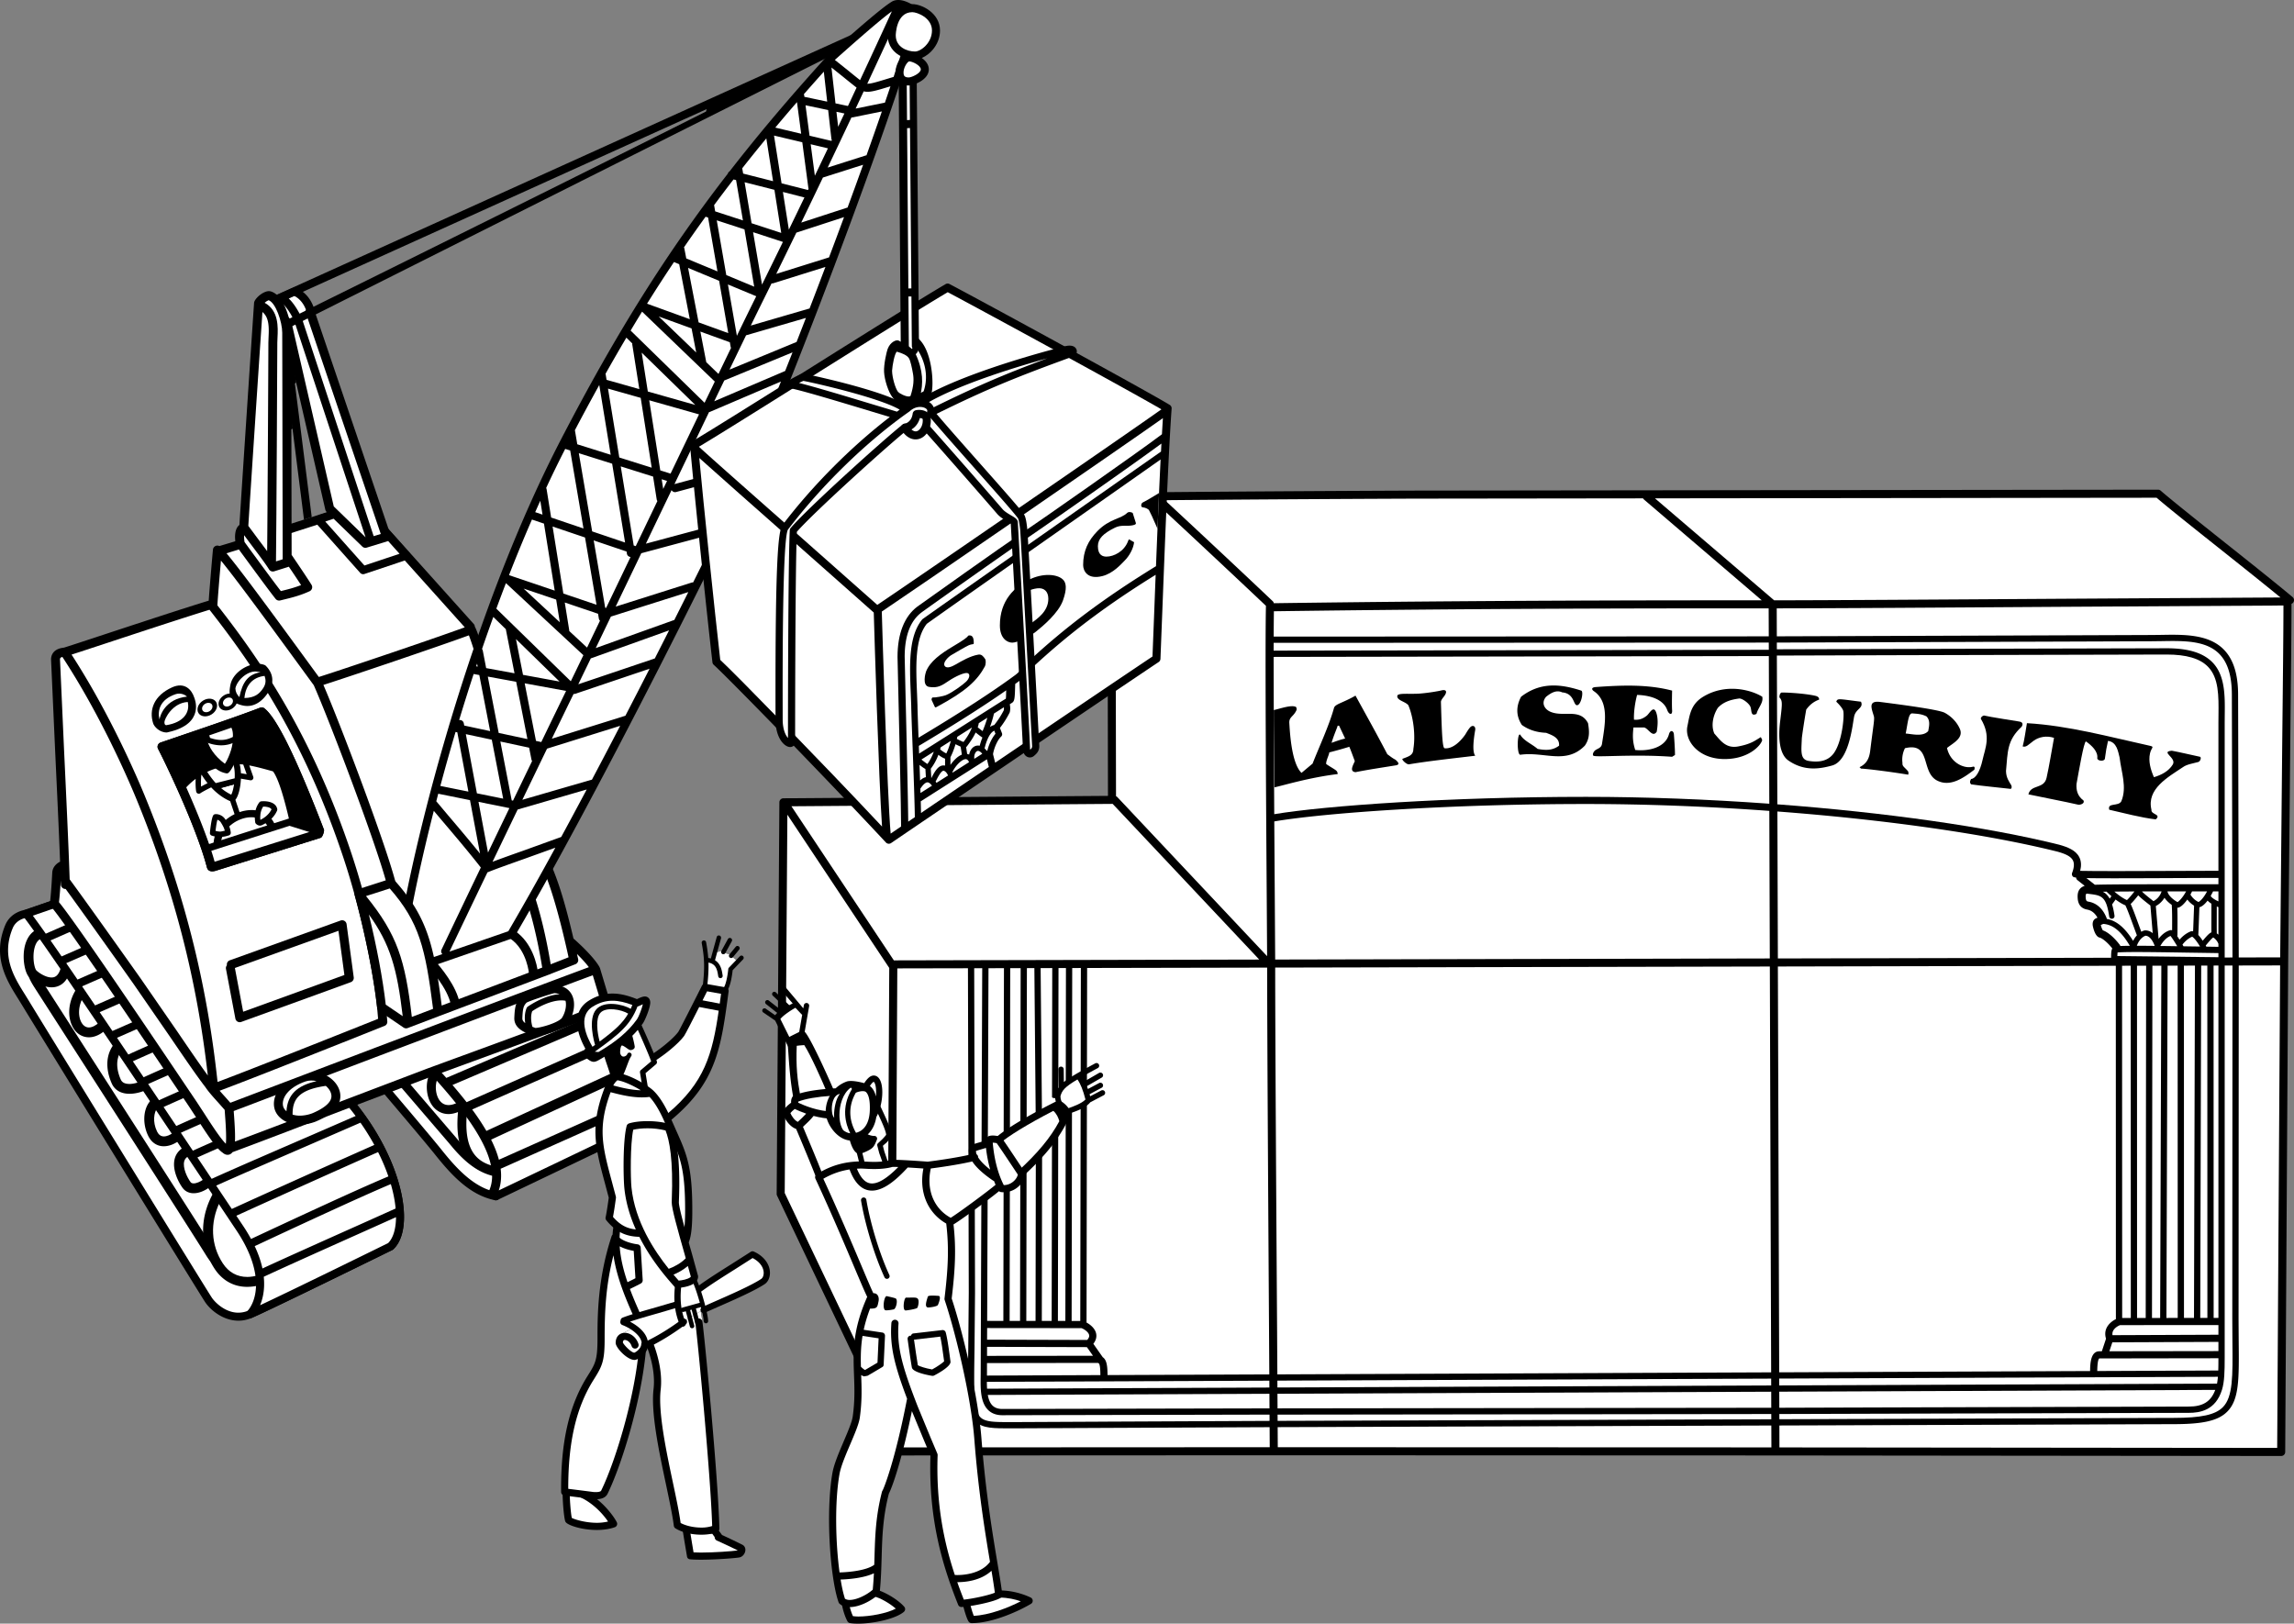 <svg xmlns="http://www.w3.org/2000/svg" width="432.188" height="305.921"><rect width="100%" height="100%" fill="#808080" stroke="none"/><path d="M29.855 162.785s-25.129 8.636-25.148 8.644c-2.375.473-3.344 1.98-3.707 2.852-2.516 6.039.246 10.441 2.465 13.98l.785 1.278c1.535 2.55 33.285 54.136 34.394 55.796 1.34 2.012 4.899 4.61 8.73 3.004 2.86-1.222 18.036-8.636 26.548-12.824a.617.617 0 0 0 .187-.129c4.414-4.164 1.57-17.945-8.715-29.472.02.023-34.703-42.891-34.703-42.891a.758.758 0 0 0-.836-.238"/><path fill="#fff" d="M64.238 206.894c10.36 11.61 12.18 24.066 8.879 27.328-8.527 4.192-23.52 11.52-26.336 12.723a4.892 4.892 0 0 1-1.883.387c-2.476 0-4.414-1.965-4.992-2.836-1.106-1.657-32.824-53.188-34.356-55.739l-.8-1.3c-2.14-3.41-4.567-7.278-2.348-12.594.246-.598.926-1.649 2.676-1.965l.11-.031 24.66-8.477c.656.809 34.39 42.504 34.39 42.504"/><path d="M10.558 176.402c-3.035 1.14-4.793 2.547-5.37 4.289-.727 2.191.667 4.363 1.413 5.531l6.13 9.535c8.605 13.38 23.003 35.774 26.175 40.887v-.004c1.96 3.18 5.027 4.25 8.406 2.942 2.38-.918 5.028-3.215 4.75-4.696a.848.848 0 0 0-.152-.355l-40.266-57.793a.922.922 0 0 0-1.086-.336"/><path fill="#fff" d="M50.144 235.238c-.437.777-2.52 2.644-4.879 2.984a4.908 4.908 0 0 1-.707.055c-1.636 0-3.008-.875-4.074-2.61 0 0 0-.003-.004-.003-3.18-5.122-17.586-27.524-26.191-40.91l-6.125-9.532c-.809-1.258-1.633-2.7-1.22-3.945.349-1.047 1.59-2.004 3.61-2.86l39.59 56.82"/><path d="M40.414 224.39c-2.875 4.793-2.871 10.274.011 14.66 1.22 1.86 4.083 4.684 9.598 2.782a.929.929 0 0 0 .617-.774c.192-1.726-1.59-9.226-8.754-16.828a.93.93 0 0 0-1.472.16"/><path fill="#fff" d="M48.758 240.257c-.754.207-1.48.34-2.149.34-1.941 0-3.516-.86-4.633-2.562-2.254-3.434-2.43-7.66-.57-11.532 5.305 6.036 7.129 11.754 7.352 13.754"/><path d="M34.93 216.023c-1.051.477-1.747 1.277-2.016 2.309-.524 2.015.687 4.394 1.484 5.48.426.582 1.047.93 1.793 1 1.434.137 2.942-.746 3.797-1.539.035-.031.062-.066.094-.102.222-.28.691-.863-1.086-3.89-1.41-2.403-2.7-3.524-3.836-3.332a.837.837 0 0 0-.23.074"/><path fill="#fff" d="M38.37 222.195c-.62.46-1.355.777-1.886.777-.039 0-.078-.004-.117-.008-.277-.023-.399-.144-.473-.246-.629-.86-1.508-2.68-1.187-3.918.11-.422.386-.715.789-.953.816.402 2.492 3.164 2.875 4.348"/><path d="M28.785 207.015c-1.723 1.266-2.117 4.39-.879 6.965.668 1.387 1.68 1.824 2.406 1.95 1.438.241 2.977-.536 3.805-1.36a.952.952 0 0 0 .152-.203c.742-1.336-1.781-5.215-2.683-6.262-.352-.406-1.418-1.645-2.578-1.207a.76.76 0 0 0-.223.117"/><path fill="#fff" d="M32.52 213.492c-.427.316-1.063.629-1.65.629-.085 0-.167-.004-.245-.02-.442-.074-.785-.379-1.047-.926-.867-1.804-.574-3.601.05-4.394.9.605 2.65 3.582 2.891 4.71"/><path d="M21.527 196.66c-2.227 2.824-1.059 6.207-.45 7.531a3.082 3.082 0 0 0 1.79 1.644c1.613.594 3.64.008 4.582-.433a.835.835 0 0 0 .203-.125c1.602-1.336-3.293-7.656-3.344-7.719-.39-.473-1.578-1.91-2.64-1.043a1.465 1.465 0 0 0-.14.145"/><path fill="#fff" d="M26.008 203.945c-.516.164-1.07.289-1.602.289-.332 0-.64-.04-.898-.137a1.248 1.248 0 0 1-.747-.68c-.421-.917-1.195-3.105-.164-5.011.993 1.05 2.848 4.137 3.41 5.539"/><path d="M14.496 186.187c-2.235 3.305-1.664 6.98.148 8.492 1.211 1.008 3.309 1.301 5.563-.91 1.476-1.476-3.254-7.11-3.305-7.164-1.102-1.168-1.836-.969-2.254-.594a.822.822 0 0 0-.152.176"/><path fill="#fff" d="M18.597 192.73c-.464.39-1.152.863-1.847.863-.317 0-.63-.097-.918-.34-.946-.785-1.434-2.984-.211-5.316.976 1.059 2.633 3.773 2.976 4.793"/><path d="M7.851 174.84c-1.242.23-2.203 1.015-2.781 2.277-1.016 2.199-.613 5.324.125 6.597.41.707 2.875 2.637 5.117 2.266 1.106-.187 2.54-.984 3.082-3.73a.956.956 0 0 0-.023-.446c-.203-.68-2.922-6.37-5.117-6.949a.999.999 0 0 0-.403-.016"/><path fill="#fff" d="M11.511 182.125c-.273 1.164-.742 1.855-1.418 2.007a1.77 1.77 0 0 1-.382.04c-1.196 0-2.668-1.063-2.93-1.418-.488-.84-.734-3.336-.027-4.864.28-.613.695-.957 1.214-1.125 1.016.61 3.07 4.133 3.543 5.36"/><path d="m29.855 162.785-25.16 8.648a.764.764 0 0 0-.48.504.746.746 0 0 0 .136.684c4.094 5.148 29.008 42.46 37.196 54.718l2.91 4.356c5.496 8.14 3.89 13.523 2.074 15.422a.757.757 0 0 0 .848 1.219c2.855-1.22 18.03-8.633 26.543-12.82a.617.617 0 0 0 .187-.13c4.414-4.164 1.57-17.945-8.715-29.472.02.023-34.703-42.891-34.703-42.891-.031-.035-.074-.055-.11-.086a.755.755 0 0 0-.477-.195.701.701 0 0 0-.249.043"/><path fill="#fff" d="M50.941 204.41c-6.648 2.875-14.148 6.113-17.726 7.746-.782-1.172-1.582-2.367-2.395-3.578 3.711-1.688 11.363-5.004 17.57-7.696l8.125-3.53 2.782 3.433-8.356 3.625m9.344-2.403c1.055 1.305 1.937 2.399 2.601 3.215l-8.28 3.602c-6.49 2.808-14.477 6.265-18.274 7.984l-2.258-3.379c3.64-1.652 10.965-4.816 17.469-7.629l8.742-3.793m-12.496-2.511c-6.34 2.746-14.192 6.144-17.824 7.804-.68-1.007-1.364-2.027-2.051-3.05 3.656-1.657 10.64-4.676 16.847-7.36l8.426-3.656c.801.996 1.586 1.96 2.34 2.89l-7.738 3.372M44.16 195.5c-6.348 2.746-13.504 5.835-17.102 7.476l-2.027-3.012c3.785-1.714 11.137-4.902 17.11-7.496l7.71-3.355c.793.976 1.574 1.95 2.344 2.898L44.16 195.5m-2.621-4.422c-6.106 2.648-13.645 5.918-17.367 7.613-.711-1.059-1.422-2.11-2.125-3.152l24.343-10.704c.825 1.02 1.649 2.04 2.473 3.051l-7.324 3.192m-20.356 3.179a1304.3 1304.3 0 0 0-2.402-3.547l23.902-10.457 2.72 3.36-24.22 10.644m-3.269-4.82a1018.44 1018.44 0 0 0-2.446-3.598l23.446-10.246 2.781 3.438-23.781 10.406m-3.313-4.871c-.734-1.074-1.445-2.11-2.12-3.094l23.054-10.054c.746.921 1.547 1.914 2.39 2.953l-23.324 10.195m-2.996-4.363a568.696 568.696 0 0 0-2.09-3.012l22.657-9.93c.675.832 1.472 1.82 2.375 2.934l-22.942 10.008m31.203 46.293c-.625-.93-1.32-1.977-2.074-3.106 3.887-1.758 11.895-5.226 18.414-8.05l8.762-3.81a46.29 46.29 0 0 1 2.613 4.192c-7.23 3.207-18.8 8.39-26.851 12.067l-.864-1.293m2.907 4.347-1.188-1.777a3096.938 3096.938 0 0 1 26.7-11.996 37.03 37.03 0 0 1 1.945 4.586c-5.95 2.484-18.797 8.48-25.743 11.722l-.132.063a30.75 30.75 0 0 0-1.582-2.598m2.355 3.91c6.887-3.214 19.59-9.14 25.563-11.648.48 1.652.777 3.2.902 4.598l-6.508 2.922c-6.203 2.773-14.566 6.515-18.582 8.378-.273-1.27-.734-2.671-1.46-4.21l.085-.04m25.047-.531c-7.172 3.528-18.89 9.258-24.121 11.707.527-1.261.937-3.05.695-5.363 3.824-1.79 12.543-5.691 18.953-8.559l5.965-2.675c-.016 2.234-.539 3.949-1.492 4.89M67 210.273l-8.457 3.676c-6.66 2.883-14.86 6.433-18.664 8.164-.84-1.258-1.739-2.606-2.692-4.028 3.871-1.746 11.664-5.12 18.02-7.87l8.668-3.766c.234.289.363.445.363.445 1 1.121 1.918 2.246 2.762 3.379m-35.817-44.234L8.625 175.92a155.914 155.914 0 0 0-2.442-3.394c1.797-.617 22.739-7.82 23.664-8.137.075.09.547.676 1.336 1.649"/><path d="m82.8 199.648-10.91 4.344a.749.749 0 0 0-.453.52.747.747 0 0 0 .156.675l.305.356c3.48 4.105 8.25 9.722 10.086 12.02 2.918 3.647 6.441 7.624 11.285 8.577a.75.75 0 0 0 .735-.265c3.71-4.575 4.98-12.762-10.07-25.79l-.356-.304a.745.745 0 0 0-.778-.133"/><path fill="#fff" d="M83.168 216.613c-1.79-2.23-6.29-7.54-9.735-11.606.332-.132.938-.375 1.68-.668l9.508 11.082.34.41c2.328 2.794 5.277 5.657 9.515 5.997a9.08 9.08 0 0 1-1.375 2.695c-4.11-1.023-7.281-4.594-9.933-7.91"/><path fill="#fff" d="M82.941 201.234c8.41 7.277 12.406 13.71 11.871 18.926-3.715-.203-6.308-2.711-8.558-5.41l-.34-.407-9.149-10.664c2.598-1.031 5.707-2.27 6.168-2.453l.008.008"/><path d="M81.531 201.464c-1.531 1.672-1.488 5.176.09 7.075.43.511 1.367 1.367 2.886 1.367.52 0 1.118-.121 1.778-.371-.637 6.953 1.539 10.77 6.805 11.941.773.172 1.44-.156 1.746-.855 1.199-2.739-3.696-13.387-12.204-19.278a.847.847 0 0 0-1.101.121"/><path fill="#fff" d="M93.32 219.793c-3.215-.747-6.27-2.711-5.262-10.965 3.809 4.832 5.57 9.78 5.262 10.965m-6.457-12.411c-.008.004-.012 0-.02.004-.69.438-1.535.825-2.335.825-.582 0-1.137-.207-1.594-.754-.867-1.043-1.028-2.95-.5-4.176a29.482 29.482 0 0 1 4.449 4.101"/><path d="M81.242 199.906a.85.85 0 0 0-1.192-.074.841.841 0 0 0-.074 1.187l1.242 1.399c4.91 5.488 14.047 15.707 10.825 22.156a.848.848 0 0 0 .375 1.133.908.908 0 0 0 .36.082.745.745 0 0 0 .964.293l23.25-11.118a.763.763 0 0 0 .32-.289c3.758-6.11.559-16.168-8.148-25.62a.759.759 0 1 0-1.117 1.027l-26.805 9.824"/><path fill="#fff" d="M110.906 193.468a40.7 40.7 0 0 1 2.148 3.047l-25.148 11.153a90.61 90.61 0 0 0-2.66-3.235l25.66-10.965m4.937 8.453-24.207 11.164a44.453 44.453 0 0 0-2.683-4.042l24.918-11.047c.023-.008.035-.028.055-.04a29.936 29.936 0 0 1 1.917 3.965m1.427 6.199-23.278 10.395c-.328-1.254-.84-2.523-1.473-3.793l23.938-11.043c.488 1.59.75 3.078.812 4.442m-23.301 16.172c.438-1.297.532-2.668.356-4.083l22.902-10.222c-.136 1.433-.523 2.687-1.117 3.719-.394.183-17.98 8.597-22.14 10.586m14.078-34.211a45.193 45.193 0 0 1 1.77 2.023l-25.735 10.992c-.559-.633-1.098-1.234-1.606-1.804l-1.234-1.387 26.805-9.824"/><path d="M43.8 217.09c5.118-1.883 14.872-5.633 23.274-8.848l14.023-5.332 5.184-1.899c7.723-2.82 20.648-7.543 28.363-10.574a.83.83 0 0 0 .5-1.016l-.59-1.949-1.515-5.047c-.008-.023-.031-.047-.04-.07-.011-.031-.011-.066-.027-.094-.738-1.37-2.765-3.527-4.93-5.425-1.913-8.204-4.445-16.864-7.734-18.762-3.601-14.98-8.828-35.582-10.734-39.785a.724.724 0 0 0-.113-.184.832.832 0 0 0-.207-.539L68.699 94.652a.844.844 0 0 0-.914-.23c-1.36.492-4.883 1.656-9.055 3.007-.476.156-.965.313-1.46.473-5.618 1.808-12.055 3.836-15.942 4.984a.83.83 0 0 0-.688-.027.84.84 0 0 0-.52.7c-.144 1.515-.628 7.148-.796 9.616-4.516 1.371-13.168 4.223-19.52 6.317-4.011 1.324-7.18 2.367-7.78 2.539-2.29.242-2.423 1.797-2.403 2.281l.762 17.02c.347 7.406.707 15.007.937 21.023-.648.324-1.387.965-1.473 2.012l-.03.543c-.06 1.05-.196 3.527-.415 5.226a.85.85 0 0 0 .203.668c2.754 3.133 18.88 27.09 24.176 34.961l1.82 2.7 1.442 2.202c2.144 3.336 3.757 5.762 4.925 6.532.602.535 1.141.386 1.352.293a1.21 1.21 0 0 0 .48-.403"/><path fill="#fff" d="m12.066 141.253-.762-17.007c-.004-.121-.008-.344.457-.473.008.012.008.027.016.04 7.313 11.167 12.516 23.315 13.938 26.773 7.066 17.203 11.347 33.792 13.437 52.05-1.5-2.043-3.488-4.957-5.738-8.261l-6.903-9.993C20.804 176.32 15.066 168.3 13.16 165.73c-.008-.016-.024-.023-.035-.035-.211-6.38-.64-15.551-1.059-24.442m26.394 68.504-1.468-2.242-1.813-2.687c-8.984-13.352-21.105-31.258-24.066-34.84.156-1.328.266-2.957.336-4.106l.023.797a.845.845 0 0 0 .868.817c.008 0 .015-.004.023-.004 2.3 3.14 7.543 10.476 12.773 17.867l6.883 9.969c2.754 4.039 5.137 7.53 6.676 9.504.57.87 1.539 1.945 2.477 2.98l1.156 1.309.058.847c.086 1.125.313 4.149.164 5.535-1.046-1.011-2.847-3.812-4.09-5.746m49.098-91.558c-6.062 2.219-23.797 8.199-27.492 9.355l-1.496-2.05c-7.535-10.317-13.316-18.188-15.906-21.258 7.219-2.157 21.129-6.649 25.156-8.051.66.734 16.86 18.797 19.738 22.004m19.418 61.539.14.633-3.366 1.32c-1.707-10.254-4.32-17.977-7.18-21.336 1.254-.328 2.594-.68 2.969-.777 1.613.976 4.148 5.367 7.437 20.16m5.969 8.222.356 1.188c-7.758 3.031-20.106 7.547-27.598 10.281l-5.188 1.903-14.043 5.336c-7.972 3.046-16.945 6.48-22.207 8.425.059-1.148-.015-2.82-.199-5.25l-.035-.504 27.289-10.367 9.195-3.476c6.43-2.453 25.657-9.711 31.164-11.739.356 1.192 1.266 4.203 1.266 4.203"/><path d="M57.027 202.164c-4.422 1.523-5.855 4.543-5.316 6.703.242.972.98 1.843 2.015 2.39 1.586.836 3.617.864 5.723.078a.152.152 0 0 0 .035-.015c3.047-1.29 4.61-2.875 4.64-4.723.024-1.316-.698-2.61-1.984-3.547-1.523-1.105-3.484-1.445-5.113-.886"/><path fill="#fff" d="M53.343 208.457c-.359-1.438.813-3.52 4.23-4.7.642-.218 1.368-.222 2.071-.047-3.758.84-5.492 2.59-5.676 5.676-.312-.273-.539-.593-.625-.93"/><path fill="#fff" d="M62.441 206.57c-.023 1.383-1.96 2.496-3.59 3.187a6.809 6.809 0 0 1-2.363.453c-.488 0-.945-.07-1.363-.199-.035-2.86 1.125-4.68 6.254-5.414.68.574 1.074 1.293 1.062 1.973"/><path d="M104.285 185.617c-.383.054-5.477 1.558-6.156 2.238-1.043 1.043-1.145 2.094-1.23 3.863-.102 1.992 1.816 2.825 3.624 3.45a.675.675 0 0 0 .25.043c1.156 0 4.887-.934 6.2-2.348.023-.028.05-.059.07-.086.945-1.39 1.562-3.656.691-5.348-.414-.804-1.328-1.773-3.324-1.82-.04 0-.082 0-.125.008"/><path fill="#fff" d="M105.812 191.87c-.926.93-3.902 1.762-4.93 1.817a14.16 14.16 0 0 1-.574-.219c-.164-.566-.437-1.851-.043-2.937 1.012-.703 3.422-2.043 5.524-2.043.258 0 .508.023.754.07.238.945-.04 2.27-.73 3.313"/><path fill="#fff" d="M105.425 187.328c-2.964.172-5.976 2.328-6.011 2.351a.623.623 0 0 0-.196.246c-.406.961-.386 2.028-.265 2.848-.496-.371-.555-.684-.543-.977.086-1.656.164-2.246.793-2.875.46-.312 4.527-1.652 5.238-1.793.383.02.703.09.984.2M57.21 126.5l1.907 2.609c2.914 6.566 11.808 29.976 13.77 37.531a.841.841 0 1 0 1.628-.426c-1.914-7.386-10.402-29.804-13.586-37.164 4.438-1.414 21.715-7.25 27.41-9.343 2.075 5.379 6.868 24.297 10.258 38.375l-3.882 1.015a.851.851 0 0 0-.61.653.838.838 0 0 0 .32.836c2.915 2.19 5.961 10.793 7.762 21.925.067.414 1.578.985 1.145 1.153l5.09-1.996a.839.839 0 0 0 .496-.98l-.215-.942c.902.89 1.695 1.761 2.238 2.488-5.738 2.113-24.66 9.262-31.023 11.684l-9.192 3.48s-26.277 9.98-27.332 10.383c-.402-.453-.972-1.102-.972-1.102-.356-.39-.707-.781-1.043-1.168 6.902-2.558 30.816-12.113 31.062-12.215a.811.811 0 0 0 .527-.832l-.242-2.777c-.672-6.09-2.277-14.137-4.293-21.527a137.01 137.01 0 0 0-2.16-7.164c-7.406-22.22-16.91-36.215-25.32-46.946.004-.004.004-.004.004-.008.066-1.312.43-5.683.668-8.414 2.926 3.543 9.84 13.004 15.586 20.871"/><path d="M86.601 188.98c-.633-3.168-3.37-6.574-5.172-8.539 1.856-1.395 10.73-3.723 13.813-3.723.441 0 .762.047.93.153 3.152 2.187 3.503 6.644 3.503 6.691l1.684-.117c-.129-1.828-1.183-5.848-4.234-7.965-2.434-1.652-15.672 2.277-17.239 4.11-.511.601-.386 1.25-.03 1.624 1.327 1.41 4.48 5.024 5.093 8.098l1.652-.332"/><path fill="#fff" d="M20.332 121.093c6.199-2.043 14.566-4.8 19.14-6.203 8.356 10.645 17.828 24.524 25.2 46.64a132.404 132.404 0 0 1 2.136 7.075c1.992 7.309 3.582 15.262 4.242 21.266l.184 2.093c-5.851 2.34-24.219 9.649-30.246 11.895-2.047-18.977-6.406-36.117-13.715-53.914-1.414-3.445-6.55-15.438-13.793-26.606 1.34-.43 3.785-1.234 6.852-2.246"/><path d="m64.175 173.441-20.89 7.5a.834.834 0 0 0-.535.93.84.84 0 0 0-.176.695l1.77 9.348a.834.834 0 0 0 1.105.636l12.492-4.53 8.152-2.966a.85.85 0 0 0 .551-.906l-1.347-10.027a.833.833 0 0 0-.399-.606.853.853 0 0 0-.723-.074"/><path fill="#fff" d="M64.883 183.703c-1.09.394-7.52 2.734-7.52 2.734s-9.965 3.617-11.55 4.191c-.29-1.539-1.516-8.015-1.56-8.246.735-.261 17.766-6.375 19.512-7.004.207 1.54.98 7.282 1.118 8.325"/><path d="M32.406 129.515c-3.39 1.54-4.375 4.223-3.547 6.793.188.574 1.156 1.703 2.55 1.703.095 0 .18-.039.27-.058 7.141-1.57 4.934-6.465 4.918-6.516-.468-1.48-1.816-3-4.191-1.922"/><path fill="#fff" d="M31.308 136.64c-.066-.004-.343-.031-.328-.601.016-.575 1.465-3.606 4.395-3.774.437 1.918-.73 3.848-4.067 4.375"/><path fill="#fff" d="M33.11 130.789c.956-.317 1.823.168 2.128.464-4.14.434-5.094 3.61-5.188 4.31-.414-1.587.016-3.759 3.06-4.774"/><path d="M43.425 128.976c-.414 2.02-.203 3.414 2.375 3.961 1.922.398 3.61-.664 4.864-2.691 1.023-1.653.812-3.399-.578-4.79a.665.665 0 0 0-.266-.171c-2.219-.852-5.848 1.066-6.395 3.691"/><path fill="#fff" d="M48.566 126.574c.18.043.352.043.52.09-2.344.382-3.387 1.816-3.989 4.687-.5-.539-.718-.976-.75-1.664.375-1.71 2.578-3.5 4.22-3.113"/><path fill="#fff" d="M49.597 129.64c-.734 1.125-1.625 1.836-3.547 1.883.211-2.383 1.516-3.91 3.797-4.172.188.586.375 1.336-.25 2.29"/><path d="M48.996 133.347c-3.992 1.535-10.067 3.602-14.504 5.11l-4.246 1.453a.845.845 0 0 0-.469 1.183c2.14 4.133 7.434 15.489 9.2 22.317.226.875 1.042.84 1.64.66 2.488-.77 11.82-3.703 17.043-5.352l2.758-.863c.37-.117.707-1.293.617-1.527-5.215-13.567-8.887-21.043-11.219-22.86a.849.849 0 0 0-.82-.12"/><path d="M56.008 155.476c-.579-2.89-2.055-9.293-3.645-11.156a.673.673 0 0 0-.328-.211c-3.668-1.05-5.688-1.484-7.348-1.484-1.422 0-2.578.32-4.277.835-3.281.993-5.457 2.934-6.703 4.387.96 1.735 4.836 10.887 5.172 12.012 2.304-.676 15.078-3.774 17.129-4.383"/><path fill="#fff" d="M44.093 147.793c-.128.855-.328 1.585-.53 1.94a9.125 9.125 0 0 1-1.938-1.269c.722-.175 1.898-.535 2.468-.671m-6.21.414a14.377 14.377 0 0 1 .046-2.176c.024-.016.043-.028.063-.043.262.43.633.98 1.11 1.574-.364.18-.825.422-1.22.645m7.508-2.52a8.382 8.382 0 0 0-.23-1.691c.215.011.433.03.668.054.137.391.426 1.211.644 1.825-.398-.07-.82-.141-1.082-.188"/><path fill="#fff" d="M39.543 159.691c-1.016-2.875-2.758-7.02-3.844-9.606 0 0-.473-1.132-.691-1.648a13.421 13.421 0 0 1 1.855-1.684c-.043.97.004 1.899.102 2.395a.503.503 0 0 0 .8.3c.258-.19 1.438-.827 2.024-1.093.914.984 2.11 1.969 3.578 2.602l.945 2.8c.09.266.375.407.64.317a.502.502 0 0 0 .317-.64l-.922-2.735c.594-.73.973-2.364 1.04-3.989l1.761.305a.505.505 0 0 0 .473-.168.51.51 0 0 0 .09-.496l-.75-2.129c1.148.215 2.566.574 4.472 1.117 1.074 1.414 2.168 5.301 3.153 9.555l-15.043 4.797"/><path d="M44.21 146.648c-.023.39-.062.777-.117 1.145-.57.136-1.746.496-2.468.671-.422-.351-.649-.543-.98-.914.698-.172 2.816-.71 3.566-.902"/><path fill="#fff" d="M44.21 146.648c-.75.191-2.867.73-3.566.902a16.633 16.633 0 0 1-1.605-2.117 12.432 12.432 0 0 1 1.761-.683c1.247-.38 2.168-.637 3.145-.727.258.684.32 1.66.266 2.625"/><path d="M38 138.933a.499.499 0 0 0-.04.3c.653 3.794 2.27 6.032 4.676 6.477a.502.502 0 0 0 .403-.097c.398-.313 1.98-2.402 1.793-6.238-.164-.934-1.907-1.75-3.371-1.942-1.653-.215-2.91.332-3.461 1.5"/><path fill="#fff" d="M40.789 138.398c1.433.008 2.883.79 3.043 1.113.062 1.403-1.02 3.852-1.469 4.395-2.023-1.488-3.121-3.297-3.371-4.656.324-.559.91-.852 1.777-.852h.02"/><path d="M37.824 138.12c-.012.376.035.766.148 1.165a.5.5 0 0 0 .278.324c2.422 1.09 4.504 1.098 6.36.02a.521.521 0 0 0 .25-.38c.19-1.664-.278-2.683-.829-3.292l-6.207 2.164"/><path fill="#fff" d="M43.168 136.52c.527.51.77 1.32.703 2.331-.703.363-1.43.57-2.215.57-.648 0-1.34-.136-2.078-.39a4.505 4.505 0 0 1-.281-1.242l3.87-1.27"/><path d="M46.37 152.707c-2.839.441-5.96 2.773-6.14 6.214-.004.016-.004.028-.004.04 0 .351.207.648.555.796 1.535.664 9.219-1.757 10.652-3.109.524-.492.461-.95.38-1.176-.798-2.11-2.88-3.164-5.442-2.765"/><path fill="#fff" d="M50.418 155.722c-.961.887-7.004 2.813-8.77 2.828.383-2.484 2.746-4.172 4.93-4.511.18-.028.465-.059.8-.059.97 0 2.356.309 3.04 1.742"/><path d="M49.195 150.988a.505.505 0 0 0-.344.2c-1.066 1.417-.851 3.093-.781 3.644l.008.082a.513.513 0 0 0 .148.3c.25.254.696.473 1.125.258 1.391-.656 2.329-1.566 2.844-2.722a.517.517 0 0 0 .04-.297c-.266-1.48-2.286-1.559-3.04-1.465"/><path fill="#fff" d="M51.156 152.503c-.422.82-1.117 1.493-2.11 1.98-.054-.538-.062-1.581.528-2.503.023 0 .027-.004.055-.004.488 0 1.297.102 1.527.527"/><path d="M40.511 153.406a.505.505 0 0 0-.37.273c-.333.66-.575 2.926-.594 3.258a.51.51 0 0 0 .343.508c1.059.351 2.086.336 3.243-.047a.513.513 0 0 0 .343-.535c-.105-.938-.41-1.442-.683-1.883l-.235-.41c-.543-1.043-1.613-1.235-2.047-1.164"/><path fill="#fff" d="m41.66 155.039.273.464c.188.313.325.618.426 1.012-.32.078-.648.172-.953.172-.27 0-.54-.074-.805-.137.07-.64.211-1.566.352-2.093.222.066.52.218.707.582"/><path d="m39.36 160.418.757 2.867 19.488-6.121a.677.677 0 0 0 .203-1.32l-5.054-1.594a.668.668 0 0 0-.41 0l-15.192 4.855.207 1.313"/><path fill="#fff" d="M59.605 157.164a.6.6 0 0 1-.203-.036s-4.477-1.41-4.852-1.53l-14.988 4.788a.613.613 0 0 1-.203.031l.758 2.868 19.488-6.121"/><path d="M40.617 164.07c2.488-.77 11.82-3.703 17.043-5.352l2.758-.863c.37-.117.707-1.293.617-1.527-5.215-13.567-8.887-21.043-11.219-22.86a.849.849 0 0 0-.82-.12c-3.992 1.534-10.067 3.6-14.504 5.109l-4.246 1.453a.845.845 0 0 0-.469 1.183c2.14 4.133 7.434 15.489 9.2 22.317.226.875 1.042.84 1.64.66l-.184-1.707c-1.82-6.563-6.406-16.582-8.718-21.176l3.32-1.133c4.281-1.457 10.066-3.426 14.082-4.949 1.512 1.527 4.469 6.598 10.16 21.344l-2.121.668c-4.95 1.554-14.055 4.422-16.723 5.246l.184 1.707M55.168 54.242l-2.813 1.25a.638.638 0 0 0-.445.129c-.336.25-.707.746-.594 1.691.137 1.164 1.125 2.984 1.942 3.742l8.035 34.989c.039.156.12.3.238.414l.094.093-1.914.649a.759.759 0 0 0-.32 1.223l8.464 9.511c.203.227.52.313.809.215l8.183-2.738a.759.759 0 0 0 .324-1.223l-3.933-4.398L59.39 58.957c-.004-.016.004-.036 0-.051-.879-3.832-3.617-4.657-3.734-4.692a.679.679 0 0 0-.488.028"/><path fill="#fff" d="M62.883 95.421c-.114-.48-8.047-35.02-8.047-35.02-.055-.237-.274-.472-.489-.585l.075.04c-.454-.345-1.438-2.122-1.45-2.817.836.425 2.032 2.418 2.465 3.43 0 .007 11.547 35.03 13.434 40.761-1.137-1.102-5.692-5.52-5.988-5.809"/><path fill="#fff" d="M75.273 104.34c-1.531.511-5.894 1.972-6.617 2.21-.559-.625-6.164-6.922-7.371-8.28.379-.13.937-.317 1.566-.532l5.407 5.242a.838.838 0 0 0 .832.2l3.968-1.216c.024-.004.043-.023.063-.03.953 1.066 1.77 1.98 2.152 2.405"/><path fill="#fff" d="M57.629 58.328a.817.817 0 0 0-.028.593S71.2 99.027 71.738 100.61c-.41.125-.887.27-1.34.41L56.855 59.93c-.031-.078-1.101-2.43-2.46-3.687l1.062-.473c.453.215 1.531.887 2.172 2.559"/><path d="m55.8 72.062-.242.215c1.075 8.52 2.52 19.969 3.172 25.152-.476.156-.965.313-1.46.473l-4.598-36.375a.765.765 0 0 1 .414-.774s46.922-23.164 79.925-39.738l.122-.453C99.277 35.878 51.886 57.32 51.886 57.32a.757.757 0 1 1-.625-1.379L166.648 3.734a.76.76 0 0 1 .996.363.766.766 0 0 1-.344 1.008S55.195 61.39 54.246 61.871c.043.332.87 4.754 1.554 10.191"/><path d="M167.992.328c-1.617.996-5.129 3.949-12.125 10.187-.02.02-.04.04-.055.059-6.82 7.511-12.836 14.605-18.355 21.71a.75.75 0 0 0-.34.442c-11.77 15.207-21.277 30.496-31.418 50.055-16.524 31.867-27.36 73.523-30.613 93.75-.04.25.047.5.23.672l5.055 4.765c.203.196.5.258.765.164l15.391-5.328a.757.757 0 0 0 .406-.332c9.258-15.765 23.375-42.535 37.766-71.597C143.277 87.555 165.972 29 173.496 3.222c.133-.37.093-.933-.7-1.66-.894-.816-3.242-2.195-4.804-1.234"/><path fill="#fff" d="M168.027 2.136a1649.312 1649.312 0 0 1-5.992 12.961c-.629-.492-1.59-1.27-2.363-1.902l-2.391-1.906c5.629-5.016 8.973-7.868 10.746-9.153m-9.312 12.234a139.95 139.95 0 0 0 2.664 2.137l-1.625 3.465-2.348-.496-.762-6.758 2.07 1.653m-7.167 3.871-.04-.293c-.007-.074-.039-.133-.066-.196a540.988 540.988 0 0 1 3.766-4.246l.636 5.641-4.296-.906m-5.485 5.801a374.494 374.494 0 0 1 4.086-4.801l.793 5.957-4.879-1.156m6.238 11.402c.004.043.028.082.04.121-.04.082-.075.16-.114.238l-4.98-1.261-1.422-9c.816.195 3.082.73 5.328 1.261l1.149 8.64m.433-8.264c1.34.316 2.54.6 3.246.769-.832 1.746-1.652 3.469-2.46 5.16l-.786-5.93m-5.551 16.707c-.773-.254-3.062-1-5.586-1.824l-1.312-7.723 5.617 1.426c.59 3.75 1.14 7.223 1.281 8.121m.317-7.715 4.054 1.032a2211.259 2211.259 0 0 1-2.933 6.07l-1.121-7.102m-17.211 25.704.879 4.546-7.067-6.789zm1.328-1.133-1.98-10.262 5.847 2.43 1.719 9.855-5.586-2.023m.332 1.734 5.555 2.012.148.867c.016.07.047.129.078.191l-2.37 4.91-2.298-2.21-1.113-5.77m5.191-8.879 5.336 2.219-.597 1.207a808.484 808.484 0 0 0-3.051 6.246l-1.688-9.672m-.308-1.769-1.797-10.313 5.223 1.703c.824 4.864 1.644 9.684 1.832 10.797-.766-.32-2.872-1.195-5.258-2.187m5.051-8.078 5.617 1.832a2175.594 2175.594 0 0 1-3.938 8.035l-1.68-9.867m-1.874-11.043-.172-1a311.857 311.857 0 0 1 4.539-5.633c.273 1.746.77 4.883 1.27 8.062l-5.637-1.43m-5.465 5.989c-.004-.012-.012-.024-.016-.035 1.2-1.621 2.422-3.239 3.668-4.848l.48.117c.31 1.82.79 4.637 1.293 7.602-1.953-.637-3.882-1.266-5.23-1.703l-.195-1.133m-5.621 8.078c-.012-.063-.043-.113-.067-.164a296.029 296.029 0 0 1 4.078-5.777l.47.152 1.769 10.152c-2.168-.898-4.364-1.812-5.88-2.441l-.37-1.922m-1.942 2.597.98.41 1.997 10.36-8.055-2.918a285.094 285.094 0 0 1 5.078-7.851m-6.015 9.351 13.703 13.172c-.618 1.285-1.262 2.621-1.926 3.996l-13.934-13.605c.715-1.2 1.434-2.39 2.157-3.563m2.757 35.375c.02.117.067.219.13.309a9750.724 9750.724 0 0 1-3.9 8.125l-.175.375c-.078-.028-.207-.07-.387-.13l-2.441-14.901 6.094 1.918.68 4.304m.937-3.797 1.012.317c-.243.504-.485 1.004-.723 1.508l-.29-1.825m-9.331-2.937 2.437 14.86c-1.562-.524-3.824-1.294-6.203-2.098L109.05 85.39l6.278 1.973m1.347-1.164-2.128-12.98 6.16 1.745 2.074 13.157-6.106-1.922m-6.457 15.074 2.165 12.672c-1.61-.543-3.88-1.313-6.25-2.113l-2.024-12.625 6.11 2.066m-5.438 11.699.684 4.27-6.817-6.34 6.133 2.07m1.621.551 6.27 2.121.156.926c.027.152.11.277.207.383l-2.434 5.066c-.664-.617-1.879-1.746-3.355-3.121-.004-.035.008-.066.004-.105l-.848-5.27m7.613.977-2.164-12.676 6.192 2.094.066.406a.74.74 0 0 0 .688.617c-1.633 3.402-3.188 6.648-4.61 9.613-.058-.015-.11-.035-.172-.054m10.379-25.872-2.082-13.21 9.383 2.656c-1.703 3.547-3.516 7.316-5.363 11.164l-1.938-.61m-2.344-14.863-1.152-7.32 10.09 9.851zm-7.949-3.273c-.004-.02-.02-.035-.023-.059a358.484 358.484 0 0 1 3.93-6.812l1.117 1.093c-.004.059-.016.118-.008.176l1.328 8.422-6.168-1.746-.176-1.074m-5.777 10.636c-.004-.019-.016-.035-.023-.054a427.69 427.69 0 0 1 4.601-8.528l2.152 13.141-6.293-1.977-.437-2.582m-7.492 15.368c.316-.72.636-1.434.96-2.149l.419 2.617-1.38-.468m2.149-4.325a.757.757 0 0 0-.086-.226 221.97 221.97 0 0 1 3.59-7.363l.938.296 2.507 14.696c-2.207-.746-4.386-1.485-6.093-2.063l-.856-5.34m-7.074 16.176a300.941 300.941 0 0 1 4.312-10.457l2.266.766 2.024 12.625c-3.676-1.242-7.239-2.45-8.563-2.895l-.04-.039m-.589 1.528 14.594 13.578c-.996 2.07-1.805 3.746-2.371 4.91a69430.192 69430.192 0 0 1-14.031-13.684 376.97 376.97 0 0 1 1.808-4.804m5.664 29.722-2.129-10.847 7.801 1.43a2505.91 2505.91 0 0 0-4.672 9.628l-.008.004-.992-.215m-1.293 1.278.438 2.222c.02.11.066.207.125.293a3331.5 3331.5 0 0 0-3.598 7.465 3.396 3.396 0 0 0-.246-.05l-2.14-11.09 5.421 1.16m-.32-1.622c-1.492-.316-3.45-.738-5.414-1.156l-2.05-10.617 5.343.977 2.12 10.796m-.831-12.101-1.328-6.742 8.21 8.004zm-8.82-1.613c.058-.172.113-.34.168-.512l.109.562-.277-.05m1.878.343-.636-3.293a.726.726 0 0 0-.145-.308c.688-2.008 1.399-4.02 2.125-6.035l2.371 2.312c.004.016 0 .035 0 .055l1.625 8.246-5.34-.977m-4.133 10.825-.081-.426a.757.757 0 0 0-.88-.606 411.48 411.48 0 0 1 2.735-8.683l1.067.195 2.039 10.566c-1.899-.406-3.672-.789-4.88-1.046m-4.5 11.375a388.671 388.671 0 0 1 2.868-10.172l.328.07 2.09 11.172c-2.25-.453-4.293-.867-5.285-1.07m4.8-9.758 4.891 1.047L94.8 150.48c-1.382-.281-3.167-.645-4.949-1.004l-2.09-11.152m-5.195 11.226 5.98 1.211 1.891 10.07c-1.957-2.425-4.21-5.09-5.992-7.183l-2.25-2.676c.125-.472.246-.945.371-1.422m7.586 1.535 5.82 1.176c-1.34 2.778-2.699 5.61-4.03 8.38l-1.79-9.556m-9.078 29.465c-.543-.515-3.934-3.71-4.422-4.172 1.012-6.203 2.727-14.367 5.078-23.601l1.559 1.851c2.195 2.582 5.133 6.043 7.297 8.829a5021.256 5021.256 0 0 0-7.395 15.453.742.742 0 0 0 .152.855l-2.27.785m76.833-156.664-.32-2.82 1.504.316c-.395.84-.793 1.672-1.184 2.504m-1.277 2.223a.706.706 0 0 0 .093.281c-.027.051-.05.106-.078.156l-4.125-.976-.761-5.735 4.265.899.606 5.375M95.765 175.464c-.347.118-6.836 2.368-11.082 3.836a5153.18 5153.18 0 0 1 7.16-14.953c.04-.008.082-.011.122-.027 1.21-.508 3.886-1.457 6.98-2.555l5.684-2.047c-3.266 5.985-6.258 11.297-8.864 15.746m9.965-17.765-7.293 2.636a304.3 304.3 0 0 0-5.644 2.036c1.558-3.243 3.164-6.582 4.738-9.852.027-.004.05-.004.074-.012l12.93-3.754c-1.652 3.11-3.258 6.098-4.805 8.946m5.781-10.781a.813.813 0 0 0-.164.023s-9.687 2.812-12.937 3.754c1.648-3.414 3.23-6.695 4.652-9.637l12.805-3.996.973-.309c-1.817 3.5-3.598 6.899-5.329 10.164m6.313-12.062-2.41.758s-7.703 2.406-11.45 3.574c1.782-3.684 3.227-6.66 4.098-8.434a.816.816 0 0 0 .317-.03l14.004-4.727c-1.54 3.011-3.063 5.972-4.56 8.86m5.544-10.794c-.957.324-11.645 3.934-14.418 4.867.57-1.176 1.371-2.832 2.355-4.875l14.747-5.281c-.899 1.777-1.793 3.543-2.684 5.29m3.664-7.231c-.04.008-.078.008-.121.023 0 0-11.035 3.95-14.672 5.254.86-1.781 1.816-3.777 2.855-5.938l14.586-4.613c-.886 1.77-1.77 3.527-2.648 5.274m6.309-12.629a1219.18 1219.18 0 0 1-2.754 5.535c-.016 0-.032-.004-.047-.004a.937.937 0 0 0-.23.031l-14.317 4.531 4.828-10.058 14.328-3.844a147 147 0 0 1-1.808 3.809m2.617-5.578c-.04.004-.074.004-.11.011l-14.164 3.801a7454.14 7454.14 0 0 1 4.84-10.09c.168.29.504.45.844.36l12.64-3.407a443.937 443.937 0 0 1-4.05 9.325m4.781-11.055c-.059.004-.117-.004-.176.012l-13.496 3.632c2.258-4.699 4.473-9.316 6.52-13.574.058-.008.113-.012.172-.039l13.375-5.719a926.733 926.733 0 0 1-6.395 15.688m7.18-17.66c-.012.004-.028 0-.043.008l-13.313 5.691 1.887-3.918 12.86-5.3c-.466 1.183-.93 2.355-1.391 3.519m2.156-5.477-12.637 5.211a5626.35 5626.35 0 0 1 3.121-6.465l11.278-3.277c-.59 1.52-1.176 3.031-1.762 4.531m2.441-6.297c-.02.004-.039 0-.062.004l-11.004 3.203a712.577 712.577 0 0 1 1.785-3.644c.672-1.356 1.387-2.797 2.133-4.313a.74.74 0 0 0 .336-.02l9.805-3.07c-.993 2.622-1.989 5.243-2.993 7.84m3.672-9.64-9.945 3.113a2360.22 2360.22 0 0 0 3.797-7.785c.02-.004.035-.004.054-.008l8.922-2.906c-.925 2.511-1.87 5.046-2.828 7.585m3.493-9.386c-.02.008-.04 0-.06.008l-8.667 2.824a2288.46 2288.46 0 0 0 4.09-8.5c.011-.004.023 0 .035-.004l7.531-2.394a907.261 907.261 0 0 1-2.93 8.066m3.567-9.839c-.031.003-.059 0-.09.007l-7.223 2.297c1.465-3.07 2.965-6.23 4.48-9.445.056 0 .11.011.169 0l5.562-1.13a843.735 843.735 0 0 1-2.898 8.27m3.469-9.929-5.516 1.117c.508-1.079 1.016-2.16 1.523-3.25 1.055.265 2.192-.082 4.989-.934l.05-.016c-.34 1.008-.687 2.036-1.046 3.082m3.238-17.691c1.008.312 1.844.992 2.047 1.29-.985 3.355-2.223 7.269-3.653 11.57-.023.003-.043 0-.062.003l-1.016.309c-2.312.707-3.261.98-3.875.953 2.184-4.676 4.38-9.422 6.528-14.133.011.004.02.004.03.008"/><path d="m73.445 165.625-6.082 1.957a.836.836 0 0 0-.555 1.023c1.992 7.309 3.582 15.262 4.242 21.266.028.246.16.464.364.601l4.62 3.14a.85.85 0 0 0 .774.09l6.004-2.285 8.395-3.167 12.125-4.586a.842.842 0 1 0-.602-1.575l-12.117 4.586-7.398 2.79c-1.48-11.551-2.766-16.758-8.887-23.598a.85.85 0 0 0-.883-.242"/><path fill="#fff" d="M72.675 189.293c-.562-4.899-1.71-10.993-3.18-16.989 4.079 5.668 5.321 10.278 6.376 19.16-1.067-.722-2.813-1.914-3.196-2.171"/><path fill="#fff" d="m81.593 190.082-4.003 1.523c-1.258-10.719-2.723-15.477-8.633-22.77 1.234-.394 3.773-1.21 4.468-1.433 5.583 6.383 6.72 11.246 8.168 22.68"/><path d="M47.937 56.793a.897.897 0 0 0-.07.285c-.504 7.398-2.512 37.757-2.758 41.832a1.79 1.79 0 0 0-.363.383c-.485.71-.594 1.894-.305 3.332a.798.798 0 0 0 .149.332l.859 1.18c2.113 2.878 5.3 7.234 6.477 8.706a.853.853 0 0 0 .863.29l.715-.176c1.48-.36 3.015-.73 4.824-1.559a.85.85 0 0 0 .453-.523c.07-.23.04-.48-.09-.684-.605-.984-2.148-3.29-3.75-5.64l-.047-23.657.242-.129-.261-11.773-.016-6.297c0-1.879-1.207-7.129-3.926-7.809-.933-.234-2.554.918-2.996 1.907"/><path fill="#fff" d="M46.785 99.085c.207-3.433 2.015-30.82 2.656-40.292 1.223.972 1.258 2.734 1.156 4.742l-.035 1.015c0 2.782-.14 30.172-.23 39.293-.469-.636-.969-1.3-1.473-1.968 0 0-1.777-2.395-2.074-2.79m9.941 11.153c-1.293.508-2.476.805-3.62 1.082 0 0-.118.027-.192.047-1.356-1.742-4.285-5.742-6.106-8.227l-.73-1.004a5.219 5.219 0 0 1-.086-1.293l1.523 2.047c1.239 1.645 2.524 3.344 3.172 4.395a.85.85 0 0 0 .969.36l2.695-.845c.024-.008.04-.02.063-.027a232.52 232.52 0 0 1 2.312 3.465"/><path fill="#fff" d="m53.172 62.695.015 6.3.07 36.383c-.433.137-.835.262-1.261.395.082-6.184.25-38.203.25-41.223l.035-.933c.098-1.942.258-5.11-2.426-6.57.254-.227.567-.422.75-.481 1.336.46 2.567 4.098 2.567 6.129"/><path d="m313.73 92.378-45.484.055c-5.113 0-57.66.274-58.965.457a.76.76 0 0 0-.648.75l.109 56.317-61.152.453a.76.76 0 0 0-.754.754l-.512 73.78a.75.75 0 0 0 .074.333l20.633 43.309c.016.035.047.054.066.085-.015 3.036-.027 4.797-.027 4.797a.75.75 0 0 0 .223.54c.14.144.336.226.535.226l72.152-.035 94.652.035 29.73.031 65.411.067a.754.754 0 0 0 .758-.75l.16-26.282.402-66.066.395-41.395c.129-12.011.23-21.504.23-26.07a.76.76 0 0 0 .293-.207.758.758 0 0 0-.097-1.07c-3.22-2.692-8.086-6.563-12.793-10.301-5.035-4.008-9.793-7.79-12.047-9.738a.754.754 0 0 0-.496-.188l-92.848.113"/><path fill="#fff" d="M217.27 94.265c.01.016.015.035.03.047 4.29 3.945 15.825 14.734 21.204 19.84-.176 7.547.027 37.484.152 55.492l.066 10.512-28.218-29.973a.777.777 0 0 0-.247-.172c-.008-5.254-.105-54.304-.109-55.644a556.91 556.91 0 0 1 7.121-.102M147.84 224.78c.004-.316.425-60.612.5-71.28 3.886 5.855 18.976 28.55 19.195 28.882 0 .371-.309 60.5-.422 82.848-4.48-9.406-19.145-40.184-19.273-40.45m185.394-104.882-93.273.047c.008-1.922.023-3.54.039-4.774 39.844-.55 73.187-.546 91.14-.546h2.075c.004.761.011 2.582.02 5.273m55.253.988 16.828-.062 1.969-.024c4.047-.07 8.234-.144 10.75 2.329 1.644 1.613 2.445 4.167 2.445 7.804l.04 15.934.077 33.539-1.468.004v-44.195l.011-1.465c.043-3.7.082-7.532-2.347-9.985-1.746-1.765-4.551-2.62-8.586-2.62l-50.922.128-22.527.063-.004-1.262 53.734-.188M240.734 272.68c-.004-.34-.012-1.79-.023-3.782l51.91-.172 41.094-.137c.008 1.996.011 3.403.015 4.125-9.5-.004-91.633-.03-92.996-.035m-32.176-4.816-16.914.082h-1.035c-3.11.012-4.988.015-5.894-.906-1.297-1.309-1.239-4.922-1.118-12.84l.098-10.606-.066-24.894-.09-36.27 1.511-.004-.289 76.446-.008.722c-.027 1.938-.062 4.582 1.368 6.035.667.68 1.582 1.024 2.714 1.024l18.801-.043 31.543-.07.008 1.183-30.629.14m31.399-146.737 93.281-.047c0 .433.004.886.004 1.355-7.46.016-85.832.149-93.29.16 0-.504.005-.996.005-1.468m150.511 43.957c.079.12.145.207.672.265a.653.653 0 0 0 .25.485l1.364 1.078c-.317.101-.618.261-.852.523-.512.563-.512 1.328-.457 1.934.11 1.144.711 1.824 1.781 2.015.825.153 1.465.672 1.938 1.524a66.25 66.25 0 0 1-.297.133c-.211.093-.703.414-.598 1.324 0 .02.344 2.105 1.32 2.3.31.063 1.27.653 2.368 2.04-.223.402-.227 1.058-.227 1.754l-62.781.132-.09-27.691c20.133 1.52 39.219 4.191 52.742 7.559 1.262.355 2.504.804 2.934 1.66.285.562.238 1.332-.145 2.34a.673.673 0 0 0 .078.625"/><path fill="#fff" d="m416.629 170.273-.008 4.43.008.968c-.012.004-.02.004-.028.008-.418.18-.894.72-1.61 1.57a8.43 8.43 0 0 0-.831-1.085l.062-1.348.141-3.875c.504-.113 1.047-.601 1.543-1.25.203.215.457.41.723.582m-3.266.367-.152 4.121-.032.707a.797.797 0 0 0-.507.043c-.934.395-1.59 1.012-2.051 1.543-.168-.27-.313-.5-.445-.695a.498.498 0 0 0 .054-.211l.004-1.11c.008-1.285.02-2.84-.035-4.011a.091.091 0 0 0 .031.008c.516 0 1.235-.676 1.86-1.547.402.535.875.91 1.273 1.152m1.125 7.703-2.516-.035-.613-.012c-.008-.011-.012-.03-.02-.046l-.163-.278c.402-.508.976-1.105 1.82-1.484.172.078.676.52 1.492 1.855m-11.91-.144c.586-1.594 1.625-1.887 1.637-1.887.777 0 1.418 1 1.726 1.91-1.25-.015-2.375-.023-3.363-.023m-1.16-7.875c.472-.442 1.043-1.149 1.418-1.63.515.528 1.316 1.165 2.27 1.903l.03.028.434 5.199c-.387-.317-.855-.524-1.406-.524-.16 0-.43.086-.746.262l-.551-1.5c-.54-1.476-1.047-2.871-1.45-3.738m7.751.183c0 .024-.008.04-.008.059.086 1.156.074 3.066.066 4.465l-.004.258c-.047-.016-.09-.024-.133-.036a.61.61 0 0 0-.238.012c-1 .29-1.719 1.012-2.176 1.629l-.52-6.187c.52-.254 1.169-.79 1.633-1.551.372.55.907 1.02 1.38 1.351m-3.461-.718c-.692-.543-1.656-1.293-2.176-1.829 1.156-.004 2.39-.004 3.707-.004-.336 1.083-1.172 1.672-1.531 1.833m-9.539-1.774.718-.012c.008.008.008.012.012.02.203.2.52.504.899.832l-.34.465c-.348-.629-.77-1.035-1.29-1.305m2.184-.023c1.098-.012 2.36-.02 3.774-.028-.453.59-1.04 1.286-1.41 1.625-.852-.37-1.735-1.054-2.364-1.597m8.653 10.246c-.004-.012-.004-.02-.008-.028.027-.03.062-.046.082-.085.18-.332.832-1.368 1.84-1.782.175.211.539.719 1.269 1.938-1.125-.02-2.188-.031-3.184-.043m3.243-8.266c-.43-.219-1.738-1.094-1.895-2.015 1.114 0 2.285-.004 3.504-.004-.586 1.117-1.312 1.851-1.61 2.02"/><path fill="#fff" d="M393.605 168.43c2.27.28 3.211.398 3.766 4.25a.507.507 0 0 0 .574.429.504.504 0 0 0 .426-.574c-.121-.852-.274-1.547-.457-2.125.02-.028.035-.043.058-.074l.602-.852c.57.43 1.207.836 1.848 1.098.386.789.945 2.324 1.492 3.824l.676 1.828a4.39 4.39 0 0 0-.711 1.039c-1.547-2.484-3.13-3.805-4.961-4.133-.008-.043-.008-.09-.024-.133-.851-2.218-2.308-2.918-3.379-3.113-.312-.055-.504-.09-.562-.676-.05-.547.023-.715.07-.765a.402.402 0 0 1 .133-.082l.45.058m7.655 9.778c-.699.004-1.3.015-1.789.039a.84.84 0 0 0-.093-.2c-1.059-1.41-2.274-2.433-3.207-2.757-.137-.2-.325-.692-.38-1.004.15-.067.325-.145.462-.203 1.832.12 3.406 1.414 5.007 4.125m12.93-8.262c-.265-.11-1.008-.531-1.515-1.395a6.71 6.71 0 0 0 .304-.597h2.828c-.675 1.293-1.37 1.914-1.617 1.992m-5.816 12.004 1.894-.004.012 66.375-2.129.004.223-66.375m-1.403 66.375h-1.539l.078-66.367 1.684-.004-.223 66.37m-2.64-66.366-.082 66.37h-1.63l-.01-66.367 1.722-.004m7.128 66.364-.011-66.379 2.078-.004-.18 66.383h-1.886m-10.036-66.36.02 66.368-1.629.004-.02-66.368 1.63-.004m13.101 66.356.176-66.379 1.156-.008.012 66.387h-1.344m-15.91-66.348.016 66.578c-.598.293-1.368.84-1.762 1.68-.293.625-.313 1.313-.098 2.008l-.789 2.371h-.473c-1.613 0-1.73 2.266-1.738 3.723l-58.574.242-.25-76.465 63.668-.137m-64.934 76.606-93.03.383a8905.29 8905.29 0 0 1-.048-8.145c-.144-21.906-.355-54.773-.36-68.504l93.192-.2c.09 28.458.188 58.942.246 76.466m.004 1.179c0 .442.004.868.004 1.29l-93.027.382c0-.43-.004-.863-.008-1.293l93.031-.379m-125.027-.668c-.012-1.632-.133-2.843-.899-3.363l-1.777-2.527c.606-.774.633-1.48.52-1.961-.215-.941-1.063-1.652-1.801-2.043l.11-66.809 33.917-.07c.008 13.734.219 46.602.356 68.508l.05 8.14-30.476.125m-9.281-52.386.043-24.301 1.402-.004-.11 66.492h-1.406l.067-39.773-1.176-.114-.066 39.887-1.856-.004.059-35.277-.282-31.2 2.188-.007-.04 24.3c0 .282 1.177.278 1.177 0m-4.504-24.292.281 31.203-.059 35.273h-1.742l.113-66.472 1.407-.004m7.019 66.484.11-66.5 1.629-.004-.11 66.504h-1.629m-9.605-66.476-.113 66.464h-1.965l.113-66.464h1.965m-3.145.004-.113 66.46-3.05-.004.25-66.449 2.913-.008m14.61 67.825c.48.172 1.304.707 1.437 1.293.067.285-.062.597-.363.933l-18.863-.054.011-2.192c2.645.004 17.54.016 17.778.02m1.019 3.578c.172.242.688.976 1.145 1.629-3.45.004-17.489.015-19.961.02l.004-1.708c2.66.012 18.195.055 18.812.059m-18.824 3 20.746-.027c.356 0 .594.008.617 2.296l-21.37.09v-.308l.007-2.051m-.024 3.539 53.22-.219.007 1.293-53.191.219a20.685 20.685 0 0 1-.035-1.293m231.761.34-82.48.34-.004-1.293 82.648-.336c-.035.46-.094.89-.164 1.289m.231-2.469-22.797.094c.027-1.867.25-2.29.387-2.371.004 0 19.44-.032 22.44-.035 0 .828-.003 1.597-.03 2.312m.031-3.66-20.543.031c.18-.547.43-1.3.559-1.684l19.984-.082v1.735m0-3.082-19.957.082a1.336 1.336 0 0 1 .098-.774c.273-.578.917-.968 1.335-1.12.235 0 16.332-.012 18.524-.012v1.824m0-3.172h-.899l-.015-66.387.914-.004v66.39M398.91 180.14c.004-.262.015-.504.043-.68.73-.058 1.906-.082 3.508-.082 2.379 0 5.629.047 9.492.11 0 0 5.031.074 5.996.09v.777l-19.04-.215m16.739-1.777c-.015-.035-.02-.074-.039-.113l-.059-.094.168-.203c.399-.473.985-1.168 1.243-1.317.156.051.746.54.988 1.203v.559l-2.3-.035m1.991-2.496s.004 0 .004-.004l-.011-1.168.008-3.899c.129.059.23.094.308.121v5.192a2.64 2.64 0 0 0-.308-.242m-1.118-7.024c-.008-.015-.023-.023-.031-.043.156-.265.3-.539.43-.808.004-.012.004-.028.008-.04h1.02v1.883c-.524-.23-1.255-.648-1.427-.992m-21.851-2.14c-.188-.149-.97-.762-1.598-1.254 2.785.058 8.707.039 21.535-.024l3.34-.011v1.191h-3.363c-9.84 0-16.957.008-19.914.098M240.074 154.77c9.434-1.606 32.918-3.282 58.726-3.282 11.266 0 23.055.46 34.54 1.297l.09 27.804-93.188.204-.07-11.16c-.028-4.247-.063-9.403-.098-14.864m52.543 112.777-51.914.168c-.004-.379-.004-.77-.008-1.175l93.012-.114c0 .34.004.668.004.989l-41.094.132"/><path fill="#fff" d="m335.226 266.425 26.32-.082 50.817-.14c2.11 0 5.05-.453 6.258-4.348.469-1.52.508-3.535.508-6.016v-73.914l1.468-.004-.035 66.7.024 4.195c.066 6.484.105 10.394-1.805 12.324-1.418 1.434-4.098 2.016-9.254 2.016l-32.297.11-42 .14-.004-.98M169.05 182.46l13.31-.027.093 36.27.062 24.89-.097 10.586c-.133 8.508-.184 12.028 1.457 13.692 1.257 1.27 3.32 1.261 6.738 1.254l1.031-.004 16.922-.082 30.629-.137.02 3.777c-7.575.008-69.243.035-70.626.035.012-1.449.434-84.656.461-90.253"/><path fill="#fff" d="M429.02 272.812c-1.473 0-64.657-.066-64.657-.066l-29.121-.028-.008-4.132 42-.141 32.293-.11c5.574 0 8.406-.664 10.09-2.367 2.254-2.273 2.218-6.14 2.152-13.164l-.027-4.183.035-66.703 7.797-.016-.403 65.39-.152 25.52m.563-92.426-7.805.016-.078-33.54-.043-15.929c0-3.973-.914-6.8-2.793-8.644-2.871-2.82-7.504-2.739-11.598-2.668l-1.949.023-16.832.063-53.734.187-.016-5.27c9.98-.007 31.645-.148 52.625-.285l42.84-.254c0 4.668-.102 13.993-.227 25.739l-.39 40.562m-280.477-28.472c7.047-.051 59.91-.446 60.52-.45.398.418 22.504 23.903 27.617 29.332l-68.84.153-19.297-29.035m90.887-38.258a.734.734 0 0 0-.2-.371c-4.87-4.63-15.324-14.41-20.327-19.04 15.441-.144 43.863-.296 48.78-.296l41.302-.051a.818.818 0 0 0 .16.207l22.21 19.004h-.777c-17.957 0-51.3-.004-91.148.547m178.188-10.281c4.101 3.261 8.316 6.617 11.46 9.199l-42.293.25c-21.32.136-43.351.281-53.097.285l-22.453-19.211 1.933-.004s92.016-.11 92.57-.113c2.348 2.015 6.973 5.691 11.88 9.593M207.633 265.43l-18.797.042c-.817 0-1.43-.222-1.875-.672-.465-.472-.72-1.183-.86-1.968l53.055-.22.016 2.75-31.54.067m33.04-2.82 93.023-.387c.004 1.078.004 2.09.008 3.024l-93.012.113c-.008-.895-.011-1.816-.02-2.75"/><path fill="#fff" d="m335.21 262.218 82.145-.34c-.805 2.188-2.312 3.145-4.992 3.145l-50.82.14-26.32.083-.012-3.028m22.078-138.769 50.918-.125c3.703 0 6.238.742 7.746 2.27 2.086 2.105 2.047 5.527 2.008 9.144l-.012 1.476v27.852l-3.348.012c-3.75.015-10.304.047-15.535.047-3.203 0-5.898-.008-7.16-.043.246-1 .2-1.848-.168-2.575-.664-1.32-2.215-1.91-3.793-2.351-13.621-3.395-32.836-6.082-53.094-7.61l-.09-28.03c3.172-.013 22.528-.067 22.528-.067"/><path d="M335.363 136.043c.398-3.356.516-4-.121-4.637 0-.336.066-.703.336-.906.465-.067 4.348.12 6.426.601.695.16.718.508.718.719-.945.336-1.754.933-2.43 1.879-.35 1.953-.816 5.078-.831 5.453-.094 2.355-.352 3.95 1.289 4.219 2.133.347 3.597-.082 4.574-1.243 1.77-2.113 2.219-7.566 1.914-8.296-.309-.73-1.285-1.618-1.285-1.618.258-.695.39-.523 4.656 0 .535 1.215-.969 1.305-1.285 2.762-.313 1.461-.895 8.375-4.164 9.262-2.137.578-5.149 1.2-8.242-.957-1.57-1.098-1.953-3.875-1.555-7.238m23.668 2.167c1.145.07 3.234.676 4.246-.468.133-.809.469-1.957-.336-2.766-1.015-.504-1.89-.484-2.652-.562-.762-.078-.856 1.863-1.258 3.796l-.137 2.766a4.765 4.765 0 0 0-.472 2.762c-.047.656.289.703 1.043 1.57a.817.817 0 0 1 .035.656c-2.797-.472-7.41-1.078-8.89-1.148l-.274-.27c1.449-.675 1.855-1.828 2.011-3.105.622-5.031.848-5.957.684-6.512-.445-1.488-1.11-2.957 1.195-2.668 4.758.606 11.114 1.473 12.16 2.04 1.192.648 2.235 1.679 2.82 2.968.825 1.774-1.222 2.719-2.39 3.66.617 2.809 3.258 3.989 4.883 3.528.238-.043.406.023.273.562-1.957 1.48-4.449 3.305-6.941 2.09-3.238-1.55-1.082-7.348-6.137-6.133l.137-2.766"/><path d="M373.511 143.187c.5-2.25 1.641-4.473-.308-7.727-.137-.234.426-.765.723-.617.738.203 6.332 1.078 6.332 1.078 1.273.122.609 1.012.609 1.012-2.762 2.559-2.602 4.695-2.938 8.332.012 1.305.66 2.11.961 2.63.13.222.184.608-.074.745-2.293-.27-5.16-.52-7.453-.855-.469-.407 0-1.012 0-1.012.809-.066 1.648-1.336 2.148-3.586m8.364-6.93c7.883.461 15.508 2.582 23.125 4.25 1.004.223.316.297.058 1.446-.336 1.488.125 3.086.743 4.484 1.351-.406 2.765-1.082 3.574-2.43.672-1.277-2.426-2.359-.203-2.558 1.558.285 3.16.683 5.324 1.144.281.137.047.867-.336.977-.91.258-2.172.433-2.899.976-2.828 1.891-6.875 4.114-5.93 8.02-.136.945 1.954.809.81 1.82-2.833-.336-6.067-1.21-8.762-1.82-.403-1.414 1.75-.54 2.289-1.617 1.078-2.625 0-5.39-.336-8.219-.281-1.07-.5-2.93-2.184-3.133-.273 1.18-.398 1.903-.601 3.43-.282.531-1.477.297-1.418-.192.152-1.253-1.051-2.378-2.133-3.14-.403 0-1.375 5.844-1.785 8.027-.075 1.18.195 2.281 1.316 3.094.293.559-.55.844-.945.809-2.965-.676-6.266-1.282-9.434-1.957.457-1.922 2.945-.942 3.426-3.122.527-2.39.918-4.886 1.402-7.523-1.414-.473-2.883-.172-3.883.578s-1.351 1.238-2.023 1.04c.336-1.216.54-2.9.805-4.384"/><path fill="#fff" d="M239.953 123.773c7.45-.016 85.637-.148 93.293-.16.023 6.664.05 16.422.09 27.82-11.489-.832-23.274-1.293-34.535-1.293-25.68 0-49.098 1.66-58.735 3.266-.058-9.492-.117-20.707-.113-29.633"/><path d="M267.406 130.687c1.812-.133 3.758-.5 4.055-.578.984-.27 1.215.156.734.902-.25.395-.64.73-.727 1.207.153 4.953.235 8.66.676 8.762 1.453.184 2.906-1.164 3.871-2.516.102-.136.582-1.035.996-1.457.442-.449 1.051-.203.91.582-.245 1.407-.62 4.028.016 4.805-4.21.504-8.98 1.02-12.469 1.617-.421.07-1.347-.773-1.261-1.027 1.011-.422 2.07-.59 2.07-1.871.406-2.426.07-5.793-.941-8.223-.532-.703-2.145-.894-2.09-1.746.043-.637 2.183-.316 4.16-.457m19.172.586c3.508-2.7 7.215-2.496 11.324-1.148.504.136-.035 2.847-.84 2.746-.66-.082-.492-2.223-2.73-2.41-1.145-.54-2.16.136-3.035.812-1.012 1.145-.336 2.426.945 2.895 2.426.945 5.457-.739 6.941 2.09.27 1.617.34 2.898-.61 4.245-3.546 3.618-7.616 1.075-12.128 1.704-.715.093-.61-4.344-.023-3.758.68 1.16 2.218 1.742 3.261 2.66 1.48.27 2.762.34 4.043-.606.133-1.55-1.418-2.02-2.43-2.425-1.48-.067-3.097-.407-4.581-1.485-1.145-1.75-1.079-3.57-.137-5.32m13.859 10.191c.414-.421 1.242-.449 1.375-1.296.57-3.657 1.418-7.887-1.484-9.907-.399-.246-.676-.738.336-.808 4.847-.352 9.773-.54 14.36.672 0 0-.075 2.687 0 3.707.07 1.02-.614.816-.93-.067-.75-2.078-3.376-2.762-5.665-2.828-.406 1.48-.652 3.383-.586 4.664.942.09 1.637-.14 2.399-.746.508-.402 1.258-2.02 1.773-.637.403 1.086.317 2.512.106 3.657-.805 1.214-1.617-.743-2.422-.809h-1.957c-.133 1.281-.23 2.535.336 4.246 2.629.27 5.672-.48 6.351-2.96.25-.915.875-.673.93-.005.234 2.918.203 3.91.203 3.91l-.539.336c-7.39-.535-14.32.149-14.828-.203-.156-.105-.137-.539.242-.926m17.469-4.632c.41-1.946.566-4.043 2.855-5.48 4.25-2.665 9.082-1.415 11.243-.079.273 1.145-.805 2.086-1.078 3.234-1.18.586-.86-.73-1.172-1.386-.313-.668-1.489-1.512-2.063-1.512-1.55.203-2.965.605-4.043 1.75-.875 1.348-1.348 3.305-.672 4.852 1.145 1.28 2.16 2.882 4.516 2.43 2.351-.454 3.031-1.013 4.246-1.755.063.137.25.461.254.586-.313 1.13-2.805 3.7-7.465 3.54-4.64-.16-7.184-3.497-6.621-6.18m-64.484 2.324c-1.16.281-1.743.531-2.559.808.457-1.539 1.145-3.03 1.145-3.234h.27l1.144 2.426.785 1.55c.34.786.652 1.688 1.035 2.696-.203.605-1.145 1.953.133 2.09 2.449-.492 5.285-.907 7.707-1.305.508-.144.57-.383-.184-1.047-.605-.3-1.12-.75-1.523-1.02-2.364-4.519-3.977-7.343-6-11.05-2.403 1.379-3.75 1.55-4.04 2.27-.874 3.234-2.835 7.433-4.046 10.535l-2.09 1.75c-1.934-1.88-2.191-7.864-2.293-9.368-.078-1.187.758-1.183 1.332-2.418.066-.148.07-.336-.047-.613-.824-.492-2.867.262-4.219.567.012 4.359.098 9.898.121 14.558 1.512-.308 6.559-1.86 11.918-2.5 0-.32-.117-.527-.296-.68-.348-.296-1.497-.918-1.872-1.234-.03-.652.602-1.8.586-2.172a73.559 73.559 0 0 0 3.778-1.058l-.785-1.551m-75.278-85.621c-5.047 2.972-15.761 9.695-26.12 16.199-9.036 5.668-17.575 11.027-21.65 13.457a.755.755 0 0 0-.366.71c.507 6.184 3.027 30.638 4.214 40.884.02.187.11.355.246.48 2.34 2.098 20.348 20.488 32.434 33.469.254.273.672.32.98.11 5.208-3.56 42.801-29.032 50.407-34.102a.77.77 0 0 0 .34-.602l.343-8.785c.489-12.703 1.157-30.102 1.762-38.367a.753.753 0 0 0-.363-.7c-4.063-2.492-34.965-19.34-41.488-22.773a.763.763 0 0 0-.739.02"/><path fill="#fff" d="M135.695 124.335c-1.07-9.3-3.168-29.535-3.953-38.046 3.168 2.855 10.871 9.656 18.371 16.277l14.504 12.844c.113 3.867.918 30.937 1.558 40.328-11.226-11.973-27.472-28.617-30.48-31.403M218.91 81.82c-4.488 3.406-23.758 16.863-26.684 18.816-2.883 1.918-18.488 12.977-19.41 13.668-2.433 1.828-3.723 5.102-3.723 9.469l.16 7.05c.2 8.438.5 21.098.512 24.903l-1.968 1.34c-.66-7.629-1.567-38.348-1.668-41.836 6.195-4.148 45.129-30.906 52.96-36.445-.058.937-.117 1.953-.18 3.035"/><path fill="#fff" d="m218.734 85.085-8.973 6.293c-12.132 8.512-32.433 22.754-35.93 25.258a.64.64 0 0 0-.116.114c-2.579 3.21-2.356 8.496-2.122 14.093l.082 2.133c0 .82.122 4.063.262 7.824.18 4.864.399 10.871.414 13.172-.433.293-.851.574-1.242.844-.047-4.637-.32-16.16-.508-24.023l-.16-7.02c0-3.984 1.07-6.805 3.184-8.39.918-.688 16.476-11.715 19.347-13.626 2.766-1.843 20.086-13.937 25.84-18.183-.027.496-.055.996-.078 1.511"/><path fill="#fff" d="M173.52 153.18c-.012-.614-.028-1.364-.052-2.2l8.364-5.309 4.105-2.609c.14.57.297 1.203.36 1.453-4.79 3.246-9.282 6.29-12.778 8.664m-.414-12.644c4.637-2.774 11.04-6.672 16.461-10.465l-.008.324c-.012.52-.023 1.043-.062 1.254-.106.062-.79.48-.79.48l-10.367 6.579-5.18 3.28-.046-1.234c0-.074-.004-.144-.008-.218m10.555.07c-.555.254-.942.863-1.074 1.574a1.35 1.35 0 0 0-.375-.12l-.016-.118a34.424 34.424 0 0 0-.187-1.191.572.572 0 0 0 .238-.235l.148-.203c.32-.43.93-1.258 1.418-2.297.696.555 1.07.82 1.274.95-.239.57-.399 1.132-.512 1.546a1.421 1.421 0 0 0-.914.094m-8.3 4.23c0-.004.003-.004.007-.008l.024-.03a10.064 10.064 0 0 0 1.398-2.579c.324.25.812.578 1.262.73v1.305a1.328 1.328 0 0 0-.645.012c-.808.23-1.371 1.227-1.926 2.316l-.004.008a.03.03 0 0 0-.02-.008l-.097-1.746m-1.766-1.726 2.333-1.477a9.6 9.6 0 0 1-1.2 2.32c-.234-.144-.62-.429-1.133-.843m7.993-3.399s-.036.051-.063.086c-.226-.07-.644-.273-.945-.421l-.309-.153c.024-.105.051-.207.074-.32.004-.024 0-.047 0-.07l2.77-1.758c-.457 1.183-1.176 2.164-1.527 2.636m-1.453.57c.296.15.574.282.828.384.074.293.18 1.039.234 1.418l.012.105c-.824.328-1.598 1.148-2.145 1.938v-1.45s.004 0 .004-.004c.168-.336.567-1.136.95-2.449l.117.059m-1.848 1.679c-.285-.125-.793-.445-1.164-.769.031-.129.074-.254.101-.379l1.75-1.11.164-.105c-.316 1.196-.656 1.965-.851 2.363m-2.02 5.31.118-.231c.253-.5.851-1.672 1.3-1.805.168-.047.594.125.93.883l-2.172 1.379a4.831 4.831 0 0 0-.176-.227m3.16-1.801c.008-.015.024-.027.032-.043.652-1.304 1.824-2.414 2.508-2.383.093.008.359.028.605.563l-1.465.934-1.633 1.035c-.015-.035-.03-.074-.047-.106m5.695-7.715c-.218-.164-.515-.39-.917-.714.07-.215.133-.434.183-.66.008-.04.004-.075.004-.114l1.625-1.031a23.05 23.05 0 0 1-.894 2.52m-10.774 7.136.09 1.543c-.418.082-.781.324-1.097.63-.032-.954-.067-1.946-.102-2.942.488.382.84.629 1.11.77m-.954 3.702c.008-.011.016-.015.024-.023.64-.961 1.07-1.16 1.32-1.16.305 0 .613.308.848.629l-2.164 1.375c-.012-.27-.02-.543-.028-.82m10.688-7.071c.34-.156.73.203.976.5l-1.496.95c-.09-.66.176-1.294.52-1.45m1.941-.113c-.004.004-.008.004-.008.004l-.101.062a3.605 3.605 0 0 0-.426-.465l.004-.008c.191-.742.734-2.828 1.828-3.332.074.196.164.418.226.586-.773.907-1.292 2.215-1.523 3.153m1.293-4.805c-.297.066-.562.2-.805.367.32-.89.606-1.832.743-2.512 0-.004-.004-.008 0-.011l1.879-1.192a2.17 2.17 0 0 1-.024.579 16.588 16.588 0 0 1-1.793 2.769m29.813-12.91c-4.563 3.047-17.829 12.015-29.641 20.015l-.402-1.605c.113-.816.683-2.523 1.535-3.328a.587.587 0 0 0 .144-.645l-.382-.98a17.382 17.382 0 0 0 1.82-2.867.395.395 0 0 0 .047-.13c.105-.44.097-.933-.008-1.46l.48-.313c.43-.32.465-.906.524-2.886l.02-.633.804-.586c.73-.54 1.226-1.14 1.668-1.668l.668-.742c6.941-6.469 13.957-11.754 23.32-17.567-.098 2.426-.187 4.785-.27 6.996l-.328 8.399m1.684-46.57c-6.129 4.378-47.219 32.62-53.527 36.847-.832-.734-14.168-12.543-14.168-12.543-8.23-7.265-17.508-15.453-19.442-17.254 4.254-2.554 12.454-7.699 21.153-13.16 10.133-6.355 20.57-12.902 25.723-15.96 6.867 3.636 34.214 18.542 40.261 22.07m-1.039 29.562c-9.828 6.047-17.09 11.488-24.289 18.191l-.781.868c-.41.492-.836 1.004-1.434 1.445-6.043 4.469-14.562 9.617-18.219 11.805-.109-2.965-.195-5.356-.195-6.04l-.082-2.163c-.226-5.34-.433-10.383 1.836-13.258 3.684-2.64 23.781-16.739 35.832-25.188l8.215-5.77c-.297 6.071-.598 13.29-.867 20.102-.004.004-.012.004-.016.008"/><path d="M176.105 133.168c.121.21.203.117.606-.098 5.214-2.805 7.398-4.832 8.851-7.528.149-.273.223-1.101.043-1.367-.37-.547-.703-.941-1.304-.832-1.56.278-3.028 1.157-4.274 1.867-.613.352-1.672.86-2.058.247-.387-.61.636-1.637 1.199-1.993.562-.351 2.898-1.691 3.289-1.859.902-.395 1-.043 1-.527 0-1.235-.457-1.438-1.004-1.332-.324.425-.856.824-2.914 2.046-2.348 1.395-4.301 2.82-5.067 4.715-.097.243-.812 2.672.551 2.914 1.676.293 2.528-.332 3.754-1.156 1.211-.812 2.977-1.629 3.524-1.437.546.187.347 1.007-.29 1.609-.636.598-2.5 2-3.8 2.54-.457.19-2.04.487-2.461.437-.215-.028-.27.39-.235.468.086.168.485 1.094.59 1.285m16.508-21.265c-1.863 1.246-1.055 7.504 1.586 5.582 1.262-.918 3.312-2.297 3.305-4.684-.004-1.367-.809-2.117-2.11-1.949-1.297.164-2.37.777-2.781 1.05l1.27-2.683c2.55-1.273 5.234-1.078 6.347-.047.664.618.817 1.735.035 3.946-.847 2.398-3.796 4.855-5.117 5.91-.988.789-3.414 2.058-4.426 2.058-.976 0-2.347-.812-2.347-3.25 0-4.761 2.808-7.265 5.508-8.617l-1.27 2.684m15.086-3.363c-2.852.726-3.637-1.016-3.637-2.079 0-2.652.946-4.62 2.711-6.414 2.324-2.359 4.383-2.23 5.594-3.418.3-.296.984-.082 1.043.051.058.137.5 1.559.586 1.864.082.3-.422.394-.715.449-1.09.195-2.05-.149-3.215.422-2.23 1.097-3.226 2.101-3.226 3.507 0 1.778 1.03 1.954 1.617 1.954 1.34 0 3.324-.938 4.058-2.903.11-.293.153-.41.32-.289.169.121.825.473.825.473-.129 1.195-.875 2.566-1.79 3.484-.683.684-2.144 2.38-4.171 2.899m7.648-12.938c.301.008.965.246 1.133.54.149.26.785 1.57 1.594 3.476.094-2.278.191-4.532.289-6.727-.832.492-2.152 1.34-3.063 1.778-.34.164-.472.917.047.933"/><path d="M173.898 80.894c2.5 2.774 11.527 13.09 13.977 15.938.511.597 1.285 1.05 1.91 1.418.23.136.504.3.637.406.214 3.496 2.289 41.379 2.289 42.332 0 1.152.609 1.531.875 1.637.144.062.293.09.441.09.309 0 .613-.122.844-.352l.074-.067c.27-.23.902-.77.852-1.793-.016-.347-2.13-39.515-2.247-40.695-.203-2.023-.433-2.664-.714-3.004-.844-1.164-4.528-5.32-8.426-9.719-3.059-3.46-6.2-7.003-7.969-9.109 9.746-4.789 15.074-6.941 25.766-10.828a1.01 1.01 0 0 0 .625-1.234c-.082-.266-.48-1.098-2.2-.672-7.128 1.785-20.91 5.89-27.324 9.972-.05.032-.086.078-.125.121-.828.036-1.71.34-2.504 1-3.91-2.71-18.484-5.812-19.3-5.93a.632.632 0 0 0-.309.028c-.508.168-2.379 1.098-2.84 1.559a.671.671 0 0 0-.152.718c.094.25.328.418.594.43 1.214.063 9.687 2.625 15.293 4.32l3.683 1.11c-7.226 5.539-14.613 12.953-20.238 20.367.008-.008.012-.016.02-.02-.872 1.083-1.368 7.473-1.325 34.391l.004 2.258c0 1.922.496 3.133.914 3.816.52.844 1.227 1.371 1.848 1.371.531 0 .93-.398.93-.925 0-1.328.004-32.305.328-39.63 3.14-3.62 17.316-16.433 20.816-19.198l2.953-.106"/><path fill="#fff" d="M170.945 81a.675.675 0 0 0-.418-1.204.645.645 0 0 0-.418.149c-3.672 2.898-18.176 16-21.16 19.555a.66.66 0 0 0-.156.398c-.313 6.422-.336 34.07-.34 39.152-.442-.507-.996-1.593-.996-3.484l-.004-2.262c-.012-7.844-.047-31.699.996-33.515a.422.422 0 0 1 .035-.04c6.305-8.308 14.844-16.613 22.848-22.214.027-.02.05-.04.074-.059.629-.586 1.344-.8 1.945-.8.418 0 .785.105 1.028.257.265.164.367.356.304.563a.671.671 0 0 0 .121.62c1.606 1.97 5.16 5.981 8.598 9.864 3.707 4.184 7.535 8.508 8.371 9.652.055.082.25.453.434 2.309.117 1.172 2.226 40.281 2.246 40.629.011.32-.137.484-.364.68a.963.963 0 0 1-.03-.262c0-1.23-2.282-42.274-2.305-42.617-.04-.547-.536-.84-1.29-1.282-.535-.316-1.199-.707-1.566-1.136-2.453-2.848-11.496-13.18-13.996-15.961a.668.668 0 0 0-.953-.047.673.673 0 0 0-.05.949l-2.954.106m-1.996-3.45-4.594-1.379c-5.91-1.789-11.097-3.34-13.816-4.015.324-.168.613-.305.82-.387 1.809.32 14.238 3.125 18.145 5.418-.176.129-.348.25-.524.379-.015-.004-.02-.012-.031-.016m6.953-.808a2 2 0 0 0-.809-.953c-.019-.012-.046-.024-.07-.036 5.547-3.175 15.309-6.312 22.27-8.234-7.942 2.957-13.082 5.14-21.39 9.223"/><path d="M172.539 77.293a.756.756 0 0 0-.59.64c-.188 1.41-1.113 1.832-1.649 1.957a.758.758 0 0 0-.457 1.156c1.348 2.047 2.832 1.817 3.407 1.622 1.332-.446 2.215-2.016 2.105-3.727a1.676 1.676 0 0 0-.672-1.262c-.691-.52-1.675-.488-2.144-.386"/><path fill="#fff" d="M173.77 78.89c.038.028.066.059.07.149.074 1.125-.489 1.996-1.075 2.195a.906.906 0 0 1-.3.043c-.27-.016-.524-.164-.747-.356.614-.37 1.274-1.035 1.59-2.152.176.016.36.047.461.121"/><path d="M171.57 74.78a.76.76 0 0 0 .645.86c.992.14 2.086-.168 2.921-.828a.9.9 0 0 0 .247-.344c.707-1.578.347-9.93-3.477-11.379a.573.573 0 0 0-.27-.027c-.757.07-1.214.824-1.492 1.383a.756.756 0 0 0 .34 1.016l1.086 9.32"/><path fill="#fff" d="M170.484 65.46a.755.755 0 0 0 1.016-.34c.105-.214.187-.335.254-.421.886.453 3.796 4.5 2.261 9.023-.398.266-.867.434-1.316.434a1.55 1.55 0 0 1-.27-.02c-.035-.004-.074-.004-.109-.004a.76.76 0 0 0-.75.649l-1.086-9.32"/><path d="M169.793 14.48a.754.754 0 0 0-.48.703c0 .418.378 48.344.394 50.383a.752.752 0 0 0 .562.715c.39.617 1.02.844 1.535.77.739-.102 1.254-.743 1.274-1.555a.667.667 0 0 0 .058-.278l-.421-49.789c0-.719-.747-1.183-1.903-1.183-.488 0-.808.097-1.02.234"/><path fill="#fff" d="M171.789 65.23c0 .121.043.227.101.324-.027.188-.117.313-.254.332-.125.016-.293-.07-.414-.316 0-.004.004-.008.004-.016-.004-.14-.035-4.074-.078-9.687l.563-.004.078 9.367m-.653-10.883c-.074-9.097-.175-21.754-.238-30.195l.543-.035c.07 8.39.18 21.148.258 30.226l-.563.004m.294-31.75-.547.035-.055-7.039c.199.004.402.04.543.086.004.746.027 3.317.058 6.918"/><path d="M167.242 6.671c0 1.97 1.172 3.329 2.691 4.02-.73.727-1.23 1.941-1.23 3.004 0 .672.203 1.254.59 1.676.304.336.886.738 1.906.738.945 0 3.793-1.074 3.793-3.031 0-.903-.59-1.633-1.328-2.153 1.676-.715 3.433-2.668 3.433-5.18 0-3.261-3.402-4.968-5.222-4.968-3.668 0-4.633 3.855-4.633 5.894"/><path fill="#fff" d="M173.476 13.078c0 .726-1.707 1.515-2.277 1.515-.809 0-.945-.375-.973-.78-.074-1.048.739-2.204 1.063-2.25.582 0 2.187.753 2.187 1.515m2.106-7.332c0 2.328-2.078 3.96-3.203 3.96-1.457 0-3.621-.808-3.621-3.035 0-.043.035-4.378 3.117-4.378.89 0 3.707 1.039 3.707 3.453"/><path d="M167.23 65.753c-.18.47-.75 2.883-.672 4.329.078 1.523.836 3.84 1.578 4.77.985 1.233 2.625 2.378 4.489.905.125-.097.617-.64.765-1.265.512-2.102.618-4.61-.945-7.93-.613-1.05-1.742-1.68-3.133-2.387-.441-.222-1.586.25-2.082 1.578"/><path fill="#fff" d="M172.008 70.421c.175 1.008.167 2.247-.473 4.192-.106.043-.203.094-.332.094-.703 0-1.82-.637-2.008-.868-.523-.652-1.121-2.75-1.129-3.996.078-1.152.469-3.168.887-3.586 1.008.293 1.926.657 2.293 1.25.289.47.558 1.758.762 2.914"/><path d="M159.035 300.91c-.457.422-.508.851-.465 1.133.16 1.136.621 2.578 1.086 3.43a.68.68 0 0 0 .48.343c.442.074.965.105 1.536.105 2.898 0 7.074-.902 8.617-2.222a.688.688 0 0 0 .234-.461.671.671 0 0 0-.16-.492c-1.152-1.34-3.79-2.918-5.531-3.305-1.012-.227-4.653.406-5.797 1.469"/><path fill="#fff" d="M164.539 300.753c1.344.301 3.156 1.399 4.23 2.34-1.648.88-4.832 1.489-7.078 1.489-.375 0-.691-.04-1-.075-.3-.644-.625-1.636-.77-2.57.376-.527 3.102-1.21 4.278-1.21.137 0 .25.007.34.026"/><path d="M181.386 302.28c.235.95.696 2.634 1.102 3.247.125.183.336.3.563.3 4.058 0 9.09-2.378 11.183-3.636a.67.67 0 0 0 .328-.61.68.68 0 0 0-.379-.578c-1.52-.734-6.91-2.875-12.496.54a.673.673 0 0 0-.3.738"/><path fill="#fff" d="M192.312 301.71c-2.394 1.235-5.965 2.618-8.86 2.739-.171-.418-.398-1.137-.624-1.985 1.926-1.062 3.812-1.453 5.469-1.453 1.636 0 3.007.352 4.015.7"/><path d="M206.343 200.355c-3.097 1.664-4.855 2.672-5.91 3.516l-.027-2.403a.506.506 0 0 0-1.012.012l.04 3.258c0 .043.015.082.027.12-.328.454-.516.919-.668 1.485a.346.346 0 0 0-.016.114c-.066 1.847 1.477 3.359 2.309 3.441a.527.527 0 0 0 .219-.027l.293-.106c1.058-.36 3.007-1.031 3.824-2.094.015-.008.031-.008.047-.011l2.472-1.301a.508.508 0 0 0 .211-.684.5.5 0 0 0-.68-.21l-2.081 1.093c-.036-.12-.07-.254-.114-.394l2.274-1.211a.504.504 0 1 0-.477-.89l-2.113 1.124a9.852 9.852 0 0 0-.203-.531l2.808-1.621a.504.504 0 0 0 .184-.692.512.512 0 0 0-.692-.183l-2.722 1.574a6.892 6.892 0 0 0-.496-.848c.82-.465 1.765-.988 2.98-1.64a.504.504 0 1 0-.476-.89"/><path fill="#fff" d="M204.5 207.16c-.7.765-2.446 1.383-3.23 1.652 0 0-.071.023-.137.047-.34-.121-1.356-1.074-1.348-2.305.293-1.074.75-1.71 3.2-3.168.554.75 1.065 2.004 1.515 3.774"/><path d="M199.152 207.441c-5.703 2.82-10.309 5.707-11.469 6.867-1.187 1.188.575 4.188 1.145 5.078.914 1.446 2.246 3.07 3.383 2.66a.728.728 0 0 0 .222-.136c4.723-4.293 7.39-7.711 9.207-11.793a.446.446 0 0 0-.039.074c.09-.156.176-.418.051-.781-.223-.645-1.172-1.692-1.96-1.996a.681.681 0 0 0-.54.027"/><path fill="#fff" d="M199.578 211.253c-1.676 3.133-4.063 5.997-7.82 9.446-.493-.215-1.708-1.63-2.547-3.38-.637-1.335-.621-1.948-.559-2.07.992-.984 5.035-3.503 9.8-5.945.606.54.942 1.27 1.126 1.95"/><path d="M147.047 185.703a.506.506 0 0 0-.024.715l2.324 2.64c-.136.074-.48.235-.648.336l-2.523-2.406a.424.424 0 0 0-.598.012.424.424 0 0 0 .015.597l2.383 2.27c-.246.168-.492.343-.73.531l-2.41-1.879a.422.422 0 0 0-.59.07.423.423 0 0 0 .074.594l2.106 1.668a4.29 4.29 0 0 0-.387.434l-1.77-1.223a.421.421 0 1 0-.476.695l2.246 1.54 2.469 4.953c.07.14.203.242.359.273a.53.53 0 0 0 .434-.125l1.992-1.813a.503.503 0 0 0 .156-.289l.992-5.726a.502.502 0 0 0-.41-.582c-.031-.008-.059-.008-.09-.008a.506.506 0 0 0-.496.418l-.101.59-3.583-4.262a.506.506 0 0 0-.714-.023"/><path fill="#fff" d="M150.484 194.957c-.168.148-.86.78-1.371 1.242a1515.57 1515.57 0 0 1-2.09-4.196c.559-.746 2.297-1.84 2.84-2.12l1.129 1.206c.039.047.09.078.14.106-.265 1.55-.617 3.562-.648 3.762"/><path d="m150.883 194.285-1.606.797-.562.285a.709.709 0 0 0-.368.676l.176 2.292c.156 2.305.367 5.461.953 8.543.008.04.02.079.031.118.473 1.222 4.235 1.035 5.633.629 2.008-.582 1.992-1.797 1.895-2.293a.47.47 0 0 0-.04-.125c-.433-1.07-4.148-9.457-5.35-10.762-.204-.219-.493-.293-.763-.16"/><path fill="#fff" d="M155.718 205.644c.012.094-.004.215-.242.375-.605.422-1.804.57-2.867.57-.812 0-1.523-.09-1.851-.218-.536-2.922-.817-5.489-.653-9.325 0 0 1.078-.132 1.414-.132 1.149 1.738 3.403 6.793 4.2 8.73"/><path d="M149.593 206.414a.673.673 0 0 0-.273.214c-.195.262-.312.704-.273 1.141-.676.508-1.18.996-1.454 1.445-.203.34-.07.743.102 1.121.09.208.887 1.88 2.293 2.372.64 1.48 3.035 7.238 3.508 8.492.902 2.586 6.512 1.113 7.152.933 1.692-.468 3.656-1.28 3.403-2.484-.907-4.36-1.864-5.492-4.426-8.523l-1.27-1.516c.328-1.137.024-2.863-.52-4.133a.673.673 0 0 0-.66-.406c-3.53.215-5.94.64-7.582 1.344"/><path fill="#fff" d="M148.91 209.722c.18-.23.457-.492.816-.773.465.215 1.215.554 2.157.883-.47.523-1.125 1.128-1.504 1.48l-.078.07c-.668-.316-1.223-1.23-1.391-1.66m9.687 2.274c2.5 2.957 3.274 3.886 4.102 7.777-.48.578-3.496 1.586-5.867 1.586-.258 0-.504-.012-.742-.035-.743-.082-1.227-.293-1.329-.582-.464-1.246-2.753-6.746-3.48-8.43.004 0 .012-.012.012-.012.734-.68 1.523-1.43 1.988-2.043 1.11.297 2.371.52 3.715.54.183 0 .351-.043.508-.11l1.093 1.309m-1.621-2.547c-2.89-.051-5.449-1.153-6.574-1.672-.012-.02-.008-.04-.02-.059-.015-.023-.011-.086-.007-.152 1.41-.55 3.457-.906 6.359-1.11.492 1.415.484 2.75.242 2.993"/><path d="M157.527 206.37c-1.387 1.86-1.273 3.536-.934 4.618.551 1.75 1.98 2.93 3.157 3.32.25.082 1.004.656 1.156 1.113.207.622.875 3.157.992 3.805.238 1.32 2.887 1.606 4.18 1.383 1.406-.242 1.387-1.043 1.347-1.281l-.804-2.336s-.203-.77-.285-1.098c.183-.2.652-.574.652-.574.66-.711.996-1.07.984-1.504-.027-.836-.656-2.254-1.41-3.887l-.336-.726c-1.597-3.598-3.75-4.348-4.894-4.473a4.167 4.167 0 0 0-3.805 1.64"/><path fill="#fff" d="M161.222 205.734c1.598.176 3.047 1.555 4.082 3.879l.34.742c.477 1.027 1.262 2.73 1.305 3.445-.059.141-.383.489-.703.828l-.844.79a.455.455 0 0 0-.121.44l.363 1.395s.739 2.067.77 2.18c-.133.125-.617.235-1.258.235-.422 0-.902-.047-1.371-.172-.649-.164-.879-.387-.89-.45-.126-.691-.81-3.285-1.032-3.945-.277-.84-1.332-1.598-1.793-1.75-.902-.3-2.07-1.266-2.512-2.668-.386-1.226-.117-2.512.778-3.715.586-.78 1.558-1.254 2.547-1.254.113 0 .226.004.34.02"/><path d="M161.148 212.261c-.726.254-1.398 1.145-1.195 2.02.094.422.617 2.539 1.5 2.976.535.27 1.246-.047 2.055-.445 1.035-.52 1.195-.836 1.703-2.09a.51.51 0 0 0-.504-.695c-.235.015-1.528-.106-1.98-1.063-.313-.648-.934-.925-1.579-.703"/><path d="M164.437 202.66c-.531.086-1.035.535-1.617 1.425-.93-.253-2.539-.593-3.344-.292-2.379.89-3.918 3.132-3.918 5.71 0 2.13 2.164 5.395 4.832 5.395 2.012 0 4.184-1.2 4.711-4.441 1.25-2.157 1.621-6.383.274-7.524a1.156 1.156 0 0 0-.938-.273"/><path fill="#fff" d="M158.883 212.972c-.458-.617-.739-1.687-.735-2.937.004-1.688.574-4.008 2.145-5.117.058.019.25.207.191.308-2.074 3.469-1.16 6.594-.305 8.305-.445-.047-.886-.254-1.296-.559m-.653-6.871c-.812 1-1.09 2.926-1.094 3.934 0 .21.008.414.024.613-.336-.527-.36-.754-.418-1.234-.129-.989.113-3.063 1.488-3.313"/><path fill="#fff" d="M161.27 213.437c-.864-1.492-1.88-4.3-.055-7.512.066-.117 1.52-.601 1.964-.136.524.543.758 1.707.692 3.464-.086 2.325-1.024 3.793-2.602 4.184m3.344-9.605c.371.316.523 1.46.41 2.757-.176-.742-.465-1.312-.87-1.734a2.549 2.549 0 0 0-.27-.238c.464-.692.687-.778.726-.785h.004"/><path d="m186.125 214.14-.473.594c-.094.121-.043.062-.023.18l-.844.257c-1.371.383-2.125.594-2.23 1.243-.063.379-.04.77.062 1.168-2.922.66-6.867 1.175-7.836 1.296-.762-.058-6.152-.464-6.96-.32-1.72.48-3.743.363-4.83.3l-.667-.03c-3.133 0-5.816.765-8.441 2.406a.672.672 0 0 0-.254.855c3.02 6.504 5.687 12.809 7.449 16.985 1.133 2.672 1.902 4.476 2.305 5.273-2.786 6.285-2.649 10.371-2.489 14.684.09 2.402.184 4.887-.246 7.89-.148 1.028-.898 2.786-1.695 4.653-.899 2.11-1.832 4.293-2.121 5.937-1.305 7.418-.446 19.813 1.152 24.38.04.113.106.214.195.288.512.442 1.176.625 1.903.625 1.847 0 4.125-1.195 5.457-2.437a.694.694 0 0 0 .21-.43c.227-2.308.294-4.45.352-6.523.114-3.88.223-7.547 1.364-12 .578-1.09 2.382-5.993 4.336-15.535l2.312 5.593 1.184 2.809c-.403 12.238 2.41 21.062 5.218 28.09a.669.669 0 0 0 .664.418c1.715-.098 6.102-.946 7.34-1.73a.668.668 0 0 0 .309-.645c-.176-1.528-.5-3.473-.914-5.934-.942-5.652-2.235-13.394-3.012-23.473-.59-7.628-3.355-19.558-5.605-26.351.636-5.324.875-9.227.343-13.953 1.575-.942 6.852-4.84 8.579-6.266a.7.7 0 0 0 .363.172 4.126 4.126 0 0 0 3.191-.953c.801-.672 1.344-1.63 1.387-2.434a.723.723 0 0 0-.113-.41l-.68-1.02c-2.121-3.199-3.406-5.117-3.7-5.453a.64.64 0 0 0-.292-.191c-.016-.008-1.485-.43-2.25-.008"/><path fill="#fff" d="m185.148 216.468.61-.183a26.58 26.58 0 0 0 .792 4.093c-1.199-.937-1.898-1.71-2.277-2.328 0-.058.004-.12-.012-.18a.656.656 0 0 0-.265-.374 1.939 1.939 0 0 1-.13-.621c.298-.125.888-.293 1.282-.407m-22.824 3.707.586.028c.473.03 1.105.062 1.812.062 1.055 0 2.282-.078 3.403-.394a1.94 1.94 0 0 1 .265-.012c.2 0 .496.012.848.023-2.293 2.328-4.063 3.332-5.387 3.059-.949-.195-1.758-1.121-2.41-2.738.293-.016.586-.028.883-.028m.176 31.532 3.031.453c-.035.71-.191 4.113-.211 4.586-.336.199-2.07 1.218-2.352 1.386-.222-.109-.644-.464-.773-.629-.05-1.851-.035-3.714.305-5.796m-2.434 49.75c-.351 0-.644-.086-.875-.23-.308-.938-.586-2.177-.82-3.614 1.297-.04 4.273-.238 6.273-1.18a68.143 68.143 0 0 1-.219 3.094c-1.234 1.07-3.09 1.93-4.359 1.93m21.52-.059a92.02 92.02 0 0 1-1.235-3.293c1.414.008 4.38-.234 6.446-2.148.27 1.628.484 2.996.632 4.136-1.191.496-4.105 1.125-5.843 1.305m-6.226-81.234c1.597-.207 5.144-.7 7.82-1.329.71 1.106 1.996 2.293 3.87 3.579a.575.575 0 0 0 .215.093c.098.243.196.489.301.723-1.207 1.043-6.719 5.133-8.453 6.223-3.191-1.73-4.629-5.297-3.754-9.29m12.414-4.773c.531.719 2.485 3.656 3.473 5.149l.512.773c-.075.371-.344.887-.852 1.309-.379.32-.984.672-1.793.672h-.004c-1.098-2.157-1.809-4.895-2.078-7.993.238 0 .527.043.742.09"/><path fill="#fff" d="M177.945 244.64a.675.675 0 0 0 .027.293c2.23 6.692 5 18.606 5.586 26.18.762 9.894 2.016 17.535 2.957 23.172l-.02.015c-1.757 2.36-5.41 2.535-6.608 2.45-1.997-6.02-3.567-13.297-3.239-22.579a.7.7 0 0 0-.05-.28l-1.247-2.946-2.464-5.969c-2.817-7.25-3.942-11.02-3.606-15.594a.673.673 0 1 0-1.344-.098c-.324 4.403.61 8.036 2.965 14.278-.008.02-.023.043-.027.066-2.242 11.582-4.356 16.813-4.598 17.2a1.042 1.042 0 0 0-.11.23c-1.187 4.606-1.296 8.352-1.413 12.313-.012.484-.028.972-.047 1.464-1.422 1.06-4.684 1.395-6.535 1.438-.754-5.555-.934-13.29-.012-18.527.262-1.493 1.164-3.606 2.035-5.645.832-1.945 1.617-3.785 1.79-4.988.437-3.082.35-5.602.26-8.031.192.12.388.214.563.25l.649-.122 1.18-.69 1.593-.946c.172-.102.242-.242.25-.442l.254-5.43c.012-.304-.199-.585-.496-.628l-3.516-.524c.266-1.234.649-2.55 1.196-3.988 1.433.027 1.37-.336 1.594-1.34.171-.777-.141-1.601-.973-1.554-.395-.81-1.184-2.676-2.219-5.122-1.715-4.058-4.289-10.132-7.207-16.449 1.582-.906 3.195-1.484 4.945-1.75.844 2.281 2.028 3.606 3.52 3.914 2.621.543 5.484-2.164 7.437-4.289 1.036.063 2.141.133 2.954.196-.868 4.406.77 8.355 4.3 10.367.567 4.789.325 8.683-.324 14.105"/><path d="M162.636 225.628a.504.504 0 0 0-.414.582c.754 4.528 2.57 10.47 4.418 14.454a.506.506 0 1 0 .918-.426c-1.816-3.91-3.601-9.746-4.34-14.192a.513.513 0 0 0-.582-.418m9.45 25.614c-.246.027-.395.215-.453.433-.02-.004-.032-.02-.055-.02a.573.573 0 0 0-.078.009.583.583 0 0 0-.504.664c.12.894.672 4.719.805 5.348.207.957 3.445 1.496 3.812 1.554a.6.6 0 0 0 .36-.054c.128-.067 3.242-1.633 3.097-2.633l-.031-.254c-.133-1.004-.524-4.074-.871-5.258a.594.594 0 0 0-.574-.426c-.024 0-.047 0-.067.004l-5.441.633"/><path fill="#fff" d="M177.867 256.441s.004.035.008.05c-.285.305-1.39 1.075-2.266 1.536-1.324-.23-2.379-.602-2.687-.785-.149-.832-.563-3.68-.723-4.828.016 0 .035-.004.05-.004 0 0 4.2-.493 4.9-.57.195.874.433 2.394.718 4.6"/><path d="M174.879 246.347c.421 0 1.699-.191 1.824-.476.2-.45.672-1.711.09-1.711-.215 0-1.891-.18-1.993.152-.253.813-.675 2.035.079 2.035m-1.899-1.527c-.215-.45-.777-.324-2.285-.324-.379 0-.73 2.414-.086 2.414.309 0 2.078-.282 2.219-.504.14-.227.363-1.149.152-1.586m-4.273-.192c-.465-.168-1.39-.351-1.625-.41-.531-.136-.914 2.594-.235 2.66.38.043 1.262-.109 1.516-.168.484-.101.867-1.89.344-2.082m-33.582-65.246.71-2.562c.063-.227-.062-.485-.285-.547-.226-.063-.449.043-.511.266l-.727 2.629-.387 1.43a4.198 4.198 0 0 0-.492-.102 27.07 27.07 0 0 0-.402-2.965.42.42 0 1 0-.828.148c.418 2.317.676 4.27.164 8.34a.418.418 0 0 0 .059.274c.488.792 1.292 1.023 2.082 1.023.804 0 1.597-.242 2.03-.371l.153-.047a.47.47 0 0 0 .172-.098c.762-.71 1.086-3.226 1.168-3.996.18-.183 1.965-2.043 1.965-2.043a.425.425 0 0 0-.012-.597.424.424 0 0 0-.293-.118.414.414 0 0 0-.3.13l-.7.726-.613-.543 1.18-1.434a.421.421 0 0 0-.055-.593.425.425 0 0 0-.594.058l-1.18 1.434-.78-.246 1.222-2.235a.419.419 0 0 0-.168-.57.419.419 0 0 0-.57.168l-1.223 2.23-.785.211"/><path fill="#fff" d="m135.125 179.382-.418 1.543c1.094.684 1.293 1.934 1.41 2.696l.031.191a.424.424 0 0 1-.348.484.423.423 0 0 1-.484-.343l-.031-.203c-.18-1.157-.461-2.13-1.809-2.383.035 1.242-.027 2.683-.254 4.55.301.399.782.551 1.301.551.676 0 1.395-.218 1.77-.332 0 0 .02-.004.027-.008.387-.433.746-2.12.89-3.55a.402.402 0 0 1 .114-.25l1.367-1.426-.613-.543a.416.416 0 0 1-.59.054.417.417 0 0 1-.059-.59l-.78-.245a.422.422 0 0 1-.571.167.428.428 0 0 1-.168-.574l-.785.211"/><path d="m128.582 288.148.406 2.488.45 2.66c.046.301.284.477.585.504 2.352.23 7.672-.12 9.203-.34.672-.093 1.082-.683 1.18-1.187.098-.504-.094-.957-.492-1.188-.38-.214-2.84-1.394-3.883-1.863a266.28 266.28 0 0 1-.961-1.316.677.677 0 0 0-.508-.278l-5.312-.28a.684.684 0 0 0-.504.234.697.697 0 0 0-.164.566"/><path fill="#fff" d="M134.168 288.957c.14.195.254.347.476.656 0 .008-.004.015-.004.023 0 .27.172.535.434.645l.246.101c.883.39 2.95 1.375 3.684 1.746-1.141.16-4.497.403-6.98.403-.509 0-.954-.016-1.36-.04-.106-.624-.344-2.062-.344-2.062l-.273-1.687c1.097.054 3.652.191 4.12.215"/><path d="M105.996 280.582c-.055 1.539.18 4.89.469 5.984.027.094.074.18.136.258.735.883 5.657 2.183 9.219.933a.664.664 0 0 0 .395-.359.689.689 0 0 0 .008-.535c-.336-.8-3.844-6.274-9.477-6.922a.65.65 0 0 0-.516.156.656.656 0 0 0-.234.485"/><path fill="#fff" d="M114.554 286.683a9.575 9.575 0 0 1-2.046.242c-2.215 0-4.25-.632-4.786-.93-.183-.913-.359-3.038-.382-4.546 3.671.773 6.253 3.793 7.214 5.234"/><path d="M132.238 185.73c-1.445 2.887-4.164 8.254-4.441 8.676-.887 1.238-3.809 3.703-6.106 4.898-1.633.848-2.527 2.692-2.457 5.059.082 2.7 1.524 6.094 3.793 7.101 1.227.547 2.531.313 3.68-.66 8.297-7.031 9.152-13.422 10.562-24.011a.673.673 0 0 0-.547-.754l-3.761-.672a.668.668 0 0 0-.723.363"/><path fill="#fff" d="M125.832 209.777c-.496.426-.985.633-1.477.633-.258 0-.52-.055-.777-.172-1.574-.703-2.918-3.356-2.996-5.914-.031-1.078.148-3.004 1.73-3.824 2.496-1.297 5.59-3.922 6.582-5.317.223-.308 1.64-3.086 2.836-5.445l1.567.297 2.109.398c-1.203 8.281-2.68 13.504-9.574 19.344m10.015-22.524c-.082.633-.168 1.247-.25 1.844l-2.058-.39-1.18-.223c.36-.711.668-1.32.856-1.703.605.11 1.894.34 2.632.472"/><path d="M116.699 229.187c2.27 0 8.125.145 10.918.145 1.348 2.918 3.93 14.152 4.707 19.656.309 1.785 2.988 29.37 3.21 39.015a.671.671 0 0 1-.386.63c-1.793.835-5.629.734-7.883-.657a.668.668 0 0 1-.316-.488c-.25-1.992-.848-4.813-1.477-7.793-1.343-6.336-2.863-13.512-2.343-17.98.238-2.06-.067-4.422-.91-7.012a24.172 24.172 0 0 0-.446-1.223c-.73 9.922-4.629 22.508-7.312 27.984-.266.547-.97 1.16-2.801.993l-1.899-.243-3.433-.43a.695.695 0 0 1-.613-.663c-.094-9.387 1.488-16.336 4.988-21.875 1.43-2.266 1.863-2.95 1.863-6.946 0-4.246 0-11.347 2.672-19.418a.666.666 0 0 1 .172-.261c.062-.993.203-1.98.465-2.957a.668.668 0 0 1 .824-.477"/><path fill="#fff" d="M127.617 229.332c1.348 2.918 3.93 14.152 4.707 19.656a.673.673 0 1 0-1.328.227c.3 1.745 2.879 28.312 3.176 38.312a6.588 6.588 0 0 1-2.016.297c-1.348 0-2.84-.29-3.926-.867-.277-2.016-.836-4.696-1.441-7.543-1.254-5.922-2.813-13.293-2.32-17.543.261-2.254-.067-4.809-.97-7.586-.491-1.516-1.324-3.336-2.202-5.266-.872-1.918-1.817-4-2.622-6.152l1.301-.645.739-.383a.69.69 0 0 0 .37-.64l-.378-6.125a.666.666 0 0 0-.598-.625c-.922-.106-2.562-.52-3.375-1.242a14.01 14.01 0 0 1 .441-3.196.67.67 0 0 0-.476-.824c2.27 0 8.125.145 10.918.145"/><path fill="#fff" d="M120.074 249.578c.195.433.387.851.57 1.261a.623.623 0 0 0-.101.325c-.22 9.992-4.45 23.91-7.29 29.707-.07.14-.406.265-1.003.265-.14 0-.297-.004-.465-.02l-1.844-.238s-2.05-.257-2.883-.359c-.023-8.816 1.504-15.36 4.785-20.558 1.606-2.543 2.07-3.461 2.07-7.66 0-4.778.15-9.907 1.665-15.782.648 4.598 2.715 9.149 4.496 13.059m-.68-13.887.32 5.148-.367.196-1.125.554c-.757-2.218-1.324-4.504-1.472-6.757.863.453 1.87.722 2.644.859"/><path d="M112.547 190.687c-1.047 1.043-1.496 2.309-1.305 3.66.328 2.281 2.336 4.172 3.574 4.88.387.48 1.578 4.66 1.754 6.151a.5.5 0 0 0 .211.36c.586.406 4.441 1.066 4.977 1.097h.03a.5.5 0 0 0 .376-.164.492.492 0 0 0 .125-.421l-.668-4.055 1.969-1.668a.503.503 0 0 0 .164-.52c-.32-1.18-3.04-7.27-3.54-8.226-.742-1.438-2.011-2.387-3.48-2.613-1.492-.227-2.98.308-4.187 1.52"/><path fill="#fff" d="M116.582 190.168c1.144.175 2.144.933 2.738 2.078.523 1.004 2.84 6.23 3.356 7.73-.407.348-1.93 1.633-1.93 1.633a.516.516 0 0 0-.172.469s.45 2.707.605 3.664c-1.097-.168-3.039-.563-3.656-.778-.234-1.328-1.328-6.129-2.144-6.574-1.141-.62-2.868-2.332-3.133-4.183-.153-1.04.191-1.985 1.012-2.805.832-.832 1.812-1.274 2.808-1.274.172 0 .344.012.516.04"/><path d="M117.574 193.34c-1.227.468-4.332 3.656-4.07 4.671l.683 2.098c.383 1.113.817 2.379.973 3.059.004.019.008.039.015.058.208.54.372.895.735.922h.039c.309 0 .457-.27.559-.45.078-.14.164-.3.285-.37.46-.27.797-1.121 1.308-2.485.203-.543.426-1.14.621-1.523.07-.086.118-.188.168-.285.004-.004.008-.016.012-.024v.004c.02-.047.055-.082.07-.129a.419.419 0 0 0-.398-.554.409.409 0 0 0-.328.156c-.024.027-.047.094-.07.129v-.004c-.075.219-.383.46-.704.465-.273 0-.476-.188-.605-.551-.094-.324.043-1.445.277-1.543.223 0 .66.305.918.488.317.227.54.383.77.383.043 0 .082-.008.129-.016.414-.105.625-.308.625-.605 0-.227-.508-2.656-1-3.617-.067-.133-.34-.535-1.012-.278"/><path d="M115.402 187.203c-1.43 0-2.914.363-4.457 1.332-3.84 2.394-1.742 7.117-.672 9.035-.16.226-.3.523-.297.871.008.344.164.656.442.879 1.02.812 1.425.96 2.351.437 3.922-2.207 6.5-4.343 8.348-6.933.422-.59 1.512-3.219 1.383-4.11-.059-.402-.235-.683-.532-.843a1.002 1.002 0 0 0-.488-.118c-.383 0-.87.207-1.48.497-1.465-.582-2.996-1.047-4.598-1.047"/><path fill="#fff" d="M111.66 189.675c1.273-.797 2.496-1.12 3.734-1.12 1.211 0 2.438.312 3.742.8-.101.258-.21.5-.316.73-1.64-.957-5.035-1.535-6.465.075-1.668 1.875-.39 6.242-.242 6.715-.16.117-.324.234-.492.355-1.012-1.715-2.918-5.707.039-7.555"/><path fill="#fff" d="M118.351 190.988c-1.027 1.765-2.515 3.133-5.375 5.254-.48-1.739-.797-4.364.137-5.41 1.035-1.168 3.953-.633 5.238.156"/><path fill="#fff" d="M112.066 198.156c4.73-3.395 6.656-5.008 8.047-8.528.066-.008.137-.011.203-.043.172-.085.52-.25.8-.367-.167.754-.78 2.38-1.097 2.82-1.629 2.286-3.89 4.208-7.277 6.18l-.676-.062"/><path d="M115.691 202.289c-1.094.851-1.39 1.632-1.652 2.324l-.055.137c-2.894 7.48-1.867 11.316.004 18.277l.7 2.64c-.083.633-.387 2.766-.59 3.688a.67.67 0 0 0 .136.57c2.149 2.641 4.328 3.055 6.172 3.114 1.723.05 7.418.89 8.59 1.261a.67.67 0 0 0 .832-.406c.598-1.598.598-4.512.598-5.91 0-8.211-1.032-10.508-3.082-15.086l-.891-2.016c-1.09-2.5-2.223-4.32-3.371-5.402-1.102-1.043-4.653-3.145-6.922-3.328a.673.673 0 0 0-.469.137"/><path fill="#fff" d="m125.215 211.418.898 2.03c1.973 4.403 2.965 6.614 2.965 14.536 0 1.078-.02 3.379-.375 4.855-2.008-.441-6.613-1.097-8.254-1.148-1.797-.059-3.34-.527-4.961-2.406.234-1.211.52-3.305.555-3.578a.67.67 0 0 0-.016-.25l-.738-2.778c-1.805-6.719-2.723-10.191-.25-16.89l.324.082c1.586.414 4.473 1.156 7.004.804.941.98 1.918 2.606 2.848 4.742m-4.489-5.992c-1.886-.043-3.84-.55-5.023-.859l-.16-.04c.164-.327.379-.644.77-.987 1.273.195 3.093 1.074 4.413 1.886"/><path d="M117.418 251.148c-.688.11-1.426.664-1.426 1.883 0 .906 2.168 3.203 3.539 3.203.68 0 2.121-.969 2.52-2.32 2.335-1.118 4.68-2.555 7.152-4.399a.587.587 0 0 0 .12-.824l2.696-1.652a.598.598 0 0 0 .79.293l2.304-1.024c2.969-1.3 7.035-3.078 8.95-4.355.69-.461 1.07-1.38.984-2.399-.133-1.558-1.27-2.957-3.04-3.742a.574.574 0 0 0-.559.047l-3.683 2.348c-4.832 3.042-7.906 5.039-8.738 6.515-.387.117-5.215 1.535-5.215 1.535-2.656.758-5.168 1.473-6.523 2.016a.583.583 0 0 0-.36.43l-.054.28a.592.592 0 0 0 .363.669 8.852 8.852 0 0 1 1.582.8l-1.402.696"/><path fill="#fff" d="M129.324 248.691a.59.59 0 0 0-.473-.234.589.589 0 0 0-.351.113c-2.242 1.672-4.371 2.98-6.48 4.027-.317-1.527-1.794-2.773-3.333-3.574 1.387-.469 3.356-1.035 5.446-1.629l5.457-1.605a.568.568 0 0 0 .375-.356c.453-1.203 4.691-3.875 8.43-6.23l3.394-2.164c1.21.62 1.992 1.574 2.082 2.617.05.578-.133 1.094-.461 1.316-1.832 1.219-5.84 2.977-8.77 4.258l-2.328 1.031a.59.59 0 0 0-.293.778l-2.695 1.652m-10.504 1.762c1.07.68 1.941 1.582 2.066 2.515a.782.782 0 0 0-.066.23l-.02.22c-.148.789-1.042 1.37-1.3 1.453-.598-.036-1.934-1.426-2.149-1.918.024-.418.215-.465.285-.477a.57.57 0 0 1 .082-.008c.395 0 1.024.383 1.286 1.168a.667.667 0 0 0 .636.461.84.84 0 0 0 .215-.031.677.677 0 0 0 .426-.856c-.5-1.504-1.848-2.226-2.863-2.062l1.402-.695"/><path d="M128.156 241.332a.585.585 0 0 0-.266-.118.59.59 0 0 0-.66.508c-.402 3.094-.144 5.524.84 7.887.125.3.469.441.77.316a.59.59 0 0 0 .32-.77 11.907 11.907 0 0 1-.629-2.003.372.372 0 0 0 .27.027l.406-.113.312 1.164.453 1.71a.43.43 0 0 0 .52.31.407.407 0 0 0 .3-.5l-.46-1.743-.313-1.168.282-.078.68 2.574c.058.227.296.387.519.329.226-.063.367-.266.308-.493l-.699-2.632.957-.254c.281 1.086.48 2.078.508 2.644a.421.421 0 0 0 .422.403h.02a.418.418 0 0 0 .398-.442c-.074-1.613-1.414-6.23-2.149-7.7-.086-.17-.277-.378-.722-.42-.586-.056-1.727.257-2.387.562"/><path fill="#fff" d="M130.535 241.62c.367.75.887 2.313 1.312 3.844l-3.25.899a.378.378 0 0 0-.199.129c-.21-1.317-.219-2.727-.031-4.328.371-.207 1.516-.567 2.016-.567a.5.5 0 0 1 .152.024"/><path d="M118.515 211.668a.688.688 0 0 0-.453.472c-.75 2.875-.62 9.895-.437 11.695.898 8.977 7.32 16.204 9.433 18.579a.652.652 0 0 0 .418.222c.422.055 2.492-.125 3.477-.972.457-.391.562-.82.566-1.114a.499.499 0 0 0-.015-.168l-1.176-4.27c-.969-3.394-2.43-8.519-2.43-9.562l.012-.363c.332-8.293-.59-12.227-1.418-14.066a.696.696 0 0 0-.438-.375c-2.703-.735-5.902-.586-7.539-.078"/><path fill="#fff" d="M130.152 240.546c-.012.02-.02.043-.07.086-.446.403-1.668.625-2.219.657-.277-.309-.61-.688-.98-1.125.78-.325 1.82-.872 2.714-1.625l.555 2.007m-4.766-27.554c.735 1.824 1.48 5.547 1.176 13.136l-.011.422c0 1.141 1.074 5 2.48 9.934 0 0 .066.234.164.598-.922.96-2.336 1.68-3.21 1.984-2.65-3.309-6.368-8.867-7.02-15.363-.172-1.727-.25-8.07.336-10.84.675-.16 1.628-.274 2.722-.274 1.063 0 2.235.125 3.363.403m-86.742 8.984.012-.031s0 .008.012.008c.008 0 .023-.008.058-.04-.023.024-.054.044-.082.063"/><path d="M40.707 132.253c.453.715.082 1.762-.832 2.344-.914.582-2.02.48-2.477-.234-.453-.711-.082-1.762.832-2.344.914-.582 2.024-.476 2.477.234"/><path fill="#fff" d="M39.933 132.75c.239.378.043.937-.445 1.246-.484.308-1.074.25-1.316-.125-.239-.38-.043-.938.441-1.246.488-.309 1.078-.254 1.32.125"/><path d="M44.535 131.261c.437.684.078 1.692-.797 2.25-.875.559-1.941.457-2.379-.226-.434-.684-.078-1.692.8-2.25.876-.559 1.942-.457 2.376.226"/><path fill="#fff" d="M43.793 131.734c.23.367.039.898-.426 1.195-.465.301-1.031.246-1.262-.117-.234-.363-.043-.898.422-1.195.469-.297 1.035-.246 1.266.117"/></svg>
